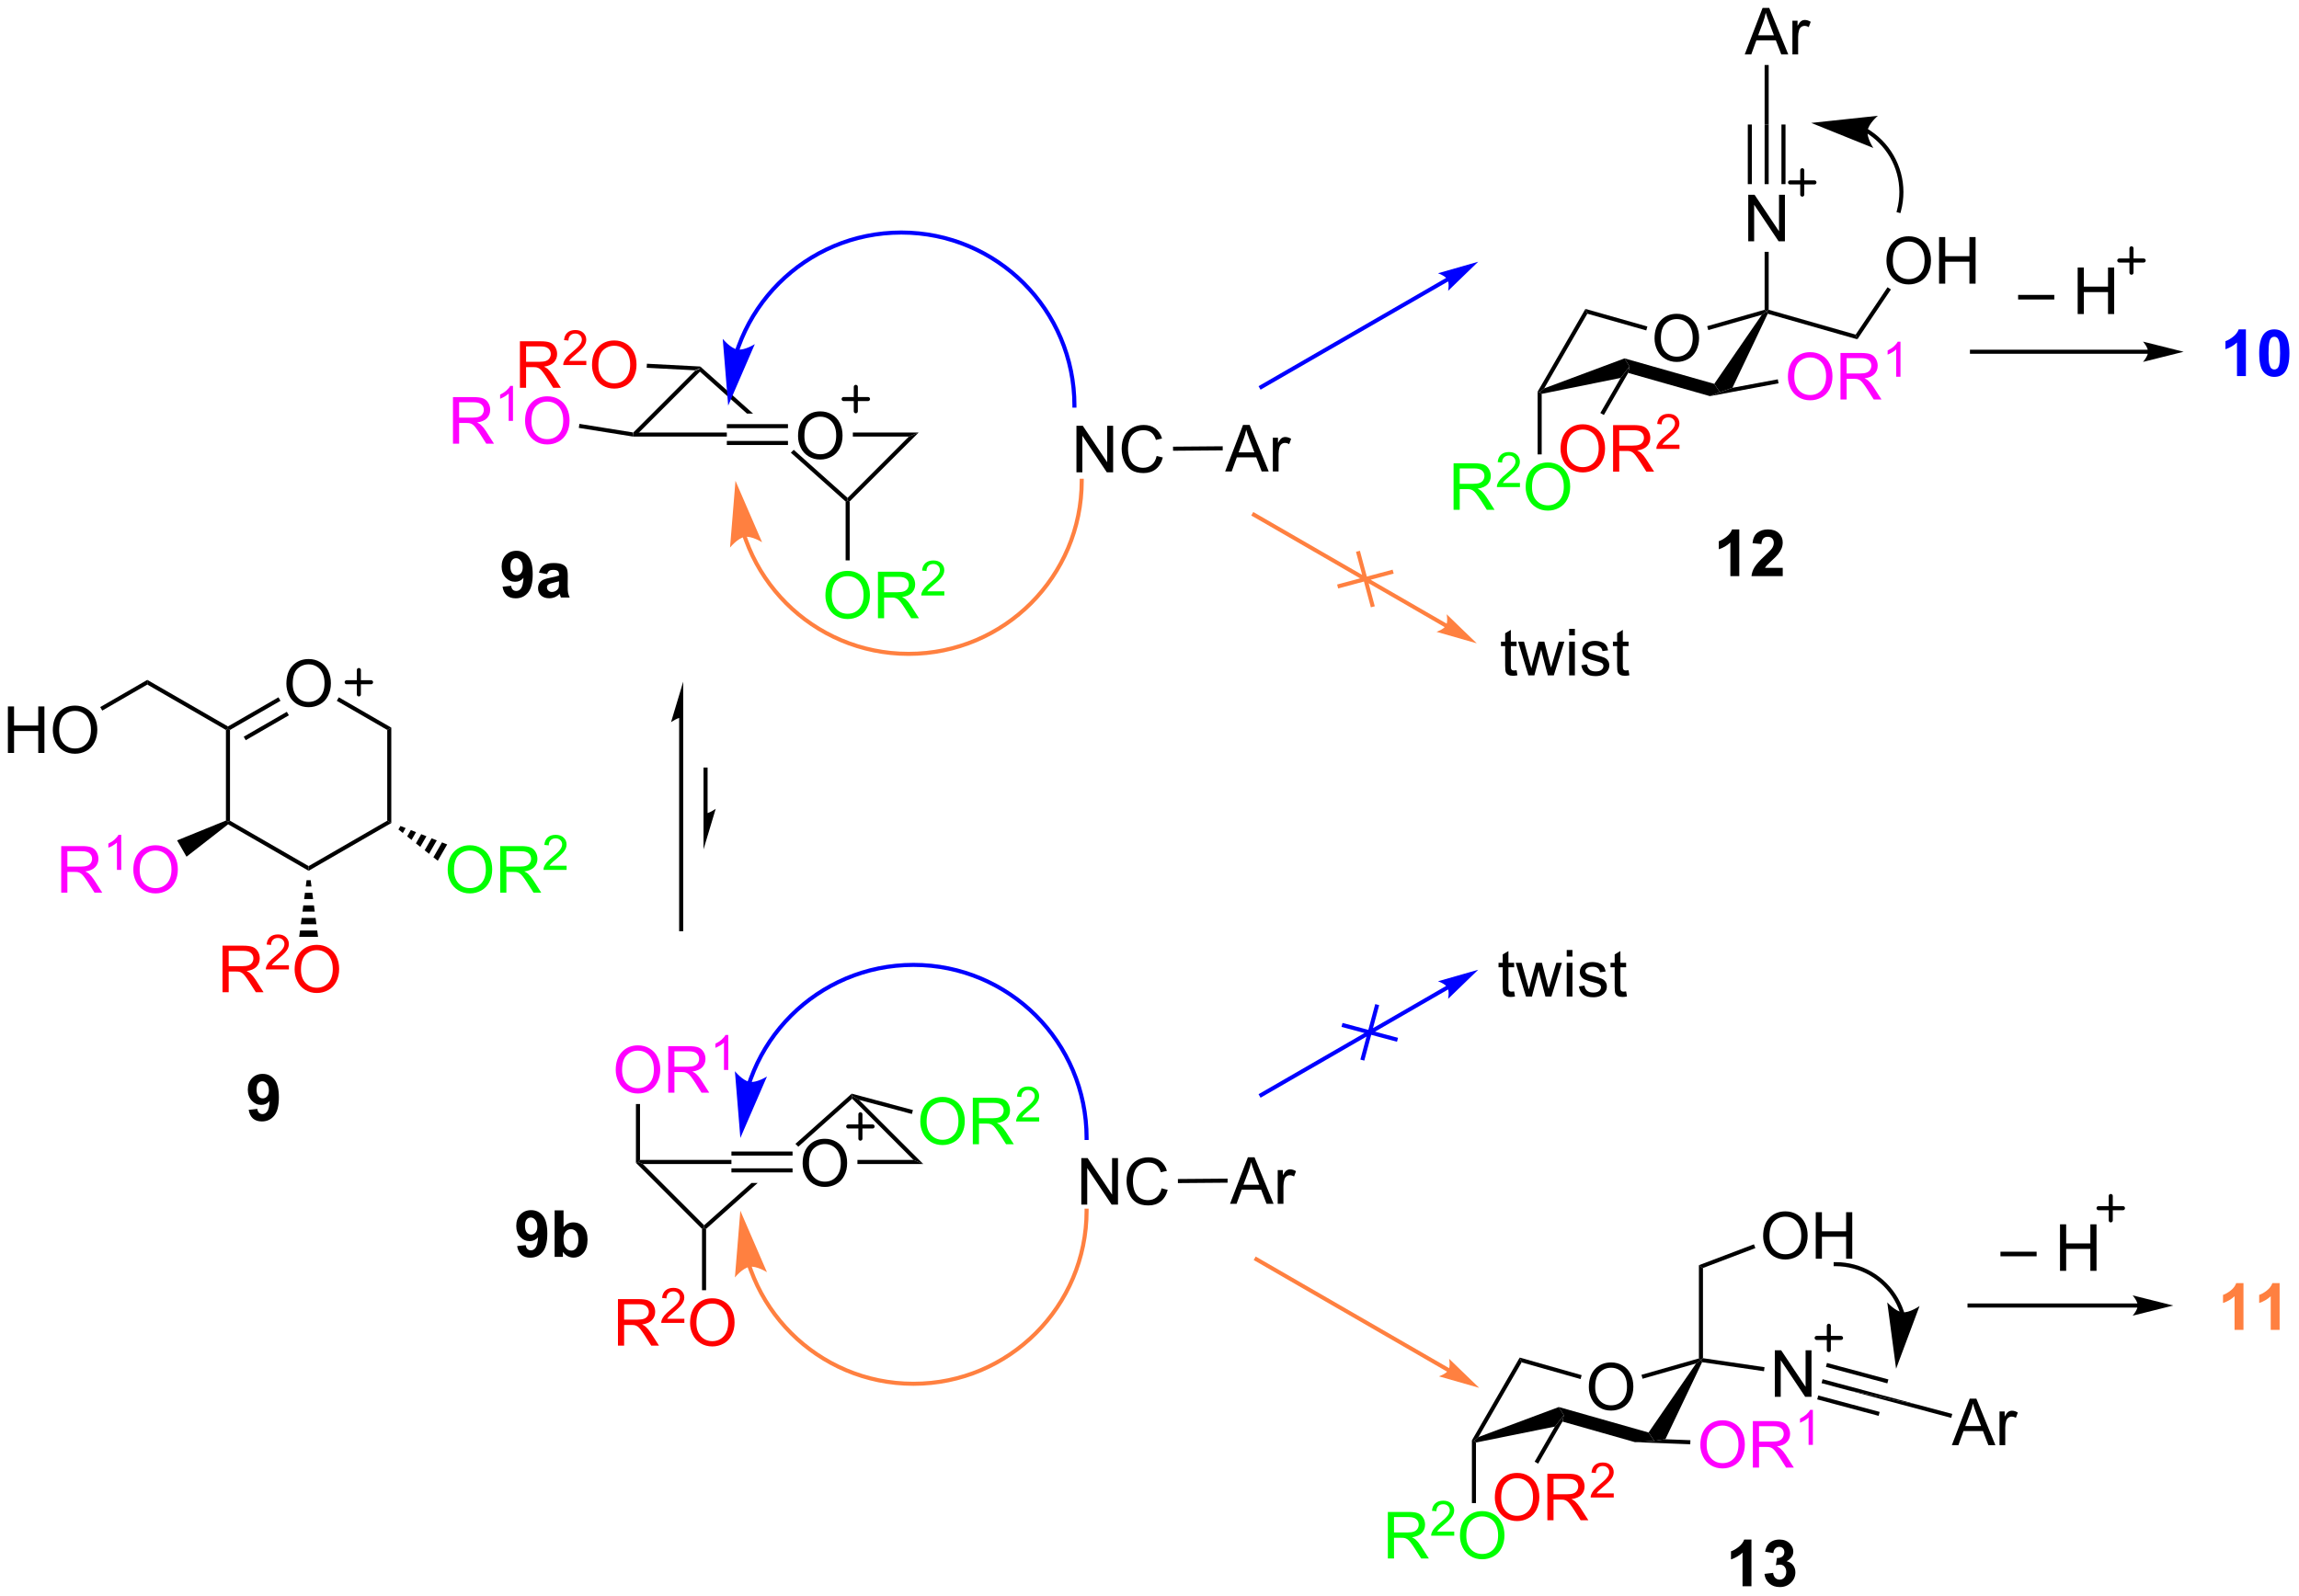 <?xml version="1.0" encoding="UTF-8"?>
<!DOCTYPE svg PUBLIC '-//W3C//DTD SVG 1.0//EN'
          'http://www.w3.org/TR/2001/REC-SVG-20010904/DTD/svg10.dtd'>
<svg stroke-dasharray="none" shape-rendering="auto" xmlns="http://www.w3.org/2000/svg" font-family="'Dialog'" text-rendering="auto" width="776" fill-opacity="1" color-interpolation="auto" color-rendering="auto" preserveAspectRatio="xMidYMid meet" font-size="12px" viewBox="0 0 776 539" fill="black" xmlns:xlink="http://www.w3.org/1999/xlink" stroke="black" image-rendering="auto" stroke-miterlimit="10" stroke-linecap="square" stroke-linejoin="miter" font-style="normal" stroke-width="1" height="539" stroke-dashoffset="0" font-weight="normal" stroke-opacity="1"
><!--Generated by the Batik Graphics2D SVG Generator--><defs id="genericDefs"
  /><g
  ><defs id="defs1"
    ><clipPath clipPathUnits="userSpaceOnUse" id="clipPath1"
      ><path d="M2.286 1.596 L293.066 1.596 L293.066 203.528 L2.286 203.528 L2.286 1.596 Z"
      /></clipPath
      ><clipPath clipPathUnits="userSpaceOnUse" id="clipPath2"
      ><path d="M16.113 48.389 L16.113 244.707 L298.808 244.707 L298.808 48.389 Z"
      /></clipPath
    ></defs
    ><g transform="scale(2.667,2.667) translate(-2.286,-1.596) matrix(1.029,0,0,1.029,-14.288,-48.177)"
    ><path d="M101.61 93.966 L102.184 93.746 L102.194 94.09 L94.656 101.627 L94.053 101.877 L93.966 101.61 Z" stroke="none" clip-path="url(#clipPath2)"
    /></g
    ><g transform="matrix(2.743,0,0,2.743,-44.197,-132.728)"
    ><path d="M94.033 102.127 L94.053 101.877 L94.656 101.627 L105.553 101.627 L105.553 102.127 Z" stroke="none" clip-path="url(#clipPath2)"
    /></g
    ><g transform="matrix(2.743,0,0,2.743,-44.197,-132.728)"
    ><path d="M114.316 102.063 Q114.316 100.636 115.081 99.832 Q115.847 99.024 117.058 99.024 Q117.85 99.024 118.485 99.404 Q119.123 99.782 119.456 100.459 Q119.792 101.136 119.792 101.996 Q119.792 102.868 119.441 103.555 Q119.089 104.243 118.443 104.597 Q117.8 104.951 117.053 104.951 Q116.245 104.951 115.607 104.561 Q114.972 104.168 114.644 103.493 Q114.316 102.816 114.316 102.063 ZM115.097 102.074 Q115.097 103.11 115.652 103.707 Q116.209 104.3 117.05 104.3 Q117.904 104.3 118.456 103.699 Q119.011 103.097 119.011 101.993 Q119.011 101.293 118.774 100.772 Q118.537 100.251 118.081 99.964 Q117.628 99.675 117.061 99.675 Q116.256 99.675 115.675 100.23 Q115.097 100.782 115.097 102.074 Z" stroke="none" clip-path="url(#clipPath2)"
    /></g
    ><g transform="matrix(2.743,0,0,2.743,-44.197,-132.728)"
    ><path d="M121.058 102.127 L121.058 101.627 L129.156 101.627 L127.949 102.127 Z" stroke="none" clip-path="url(#clipPath2)"
    /></g
    ><g transform="matrix(2.743,0,0,2.743,-44.197,-132.728)"
    ><path d="M127.949 102.127 L129.156 101.627 L120.671 110.113 L120.421 110.009 L120.411 109.665 Z" stroke="none" clip-path="url(#clipPath2)"
    /></g
    ><g transform="matrix(2.743,0,0,2.743,-44.197,-132.728)"
    ><path d="M102.285 93.501 L102.184 93.746 L102.194 94.09 L108.028 99.293 L108.78 99.293 L102.285 93.501 ZM113.784 103.755 L113.429 104.109 L113.429 104.109 L120.171 110.121 L120.421 110.009 L120.411 109.665 L113.784 103.755 Z" stroke="none" clip-path="url(#clipPath2)"
    /></g
    ><g transform="matrix(2.743,0,0,2.743,-44.197,-132.728)"
    ><path d="M113.076 100.593 L105.553 100.593 L105.553 101.093 L113.076 101.093 ZM113.076 102.662 L105.553 102.662 L105.553 103.162 L113.076 103.162 Z" stroke="none" clip-path="url(#clipPath2)"
    /></g
    ><g stroke-width="0.5" transform="matrix(2.743,0,0,2.743,-44.197,-132.728)" stroke-linejoin="round" stroke-linecap="round"
    ><path fill="none" d="M119.924 97.506 L122.924 97.506 M121.424 96.006 L121.424 99.006" clip-path="url(#clipPath2)"
    /></g
    ><g fill="fuchsia" transform="matrix(2.743,0,0,2.743,-44.197,-132.728)" stroke="fuchsia"
    ><path d="M71.853 102.996 L71.853 97.269 L74.392 97.269 Q75.157 97.269 75.556 97.423 Q75.954 97.576 76.191 97.967 Q76.431 98.358 76.431 98.832 Q76.431 99.441 76.035 99.86 Q75.642 100.277 74.816 100.389 Q75.118 100.535 75.275 100.675 Q75.605 100.98 75.902 101.436 L76.9 102.996 L75.947 102.996 L75.189 101.803 Q74.855 101.287 74.639 101.014 Q74.426 100.74 74.257 100.631 Q74.087 100.522 73.91 100.48 Q73.782 100.451 73.488 100.451 L72.611 100.451 L72.611 102.996 L71.853 102.996 ZM72.611 99.795 L74.238 99.795 Q74.759 99.795 75.051 99.688 Q75.345 99.582 75.496 99.345 Q75.65 99.108 75.65 98.832 Q75.65 98.425 75.353 98.165 Q75.058 97.902 74.423 97.902 L72.611 97.902 L72.611 99.795 Z" stroke="none" clip-path="url(#clipPath2)"
    /></g
    ><g fill="fuchsia" transform="matrix(2.743,0,0,2.743,-44.197,-132.728)" stroke="fuchsia"
    ><path d="M79.236 100.196 L78.709 100.196 L78.709 96.834 Q78.518 97.016 78.209 97.198 Q77.9 97.379 77.654 97.471 L77.654 96.961 Q78.096 96.752 78.426 96.457 Q78.758 96.16 78.897 95.883 L79.236 95.883 L79.236 100.196 Z" stroke="none" clip-path="url(#clipPath2)"
    /></g
    ><g fill="fuchsia" transform="matrix(2.743,0,0,2.743,-44.197,-132.728)" stroke="fuchsia"
    ><path d="M80.725 100.207 Q80.725 98.779 81.49 97.975 Q82.256 97.168 83.467 97.168 Q84.259 97.168 84.894 97.548 Q85.532 97.925 85.865 98.603 Q86.201 99.279 86.201 100.139 Q86.201 101.011 85.85 101.699 Q85.498 102.386 84.853 102.74 Q84.209 103.095 83.462 103.095 Q82.655 103.095 82.017 102.704 Q81.381 102.311 81.053 101.636 Q80.725 100.959 80.725 100.207 ZM81.506 100.217 Q81.506 101.254 82.061 101.85 Q82.618 102.444 83.459 102.444 Q84.314 102.444 84.865 101.842 Q85.42 101.24 85.42 100.136 Q85.42 99.436 85.183 98.915 Q84.946 98.394 84.49 98.108 Q84.037 97.819 83.47 97.819 Q82.665 97.819 82.084 98.373 Q81.506 98.925 81.506 100.217 Z" stroke="none" clip-path="url(#clipPath2)"
    /></g
    ><g transform="matrix(2.743,0,0,2.743,-44.197,-132.728)"
    ><path d="M93.966 101.61 L94.053 101.877 L94.033 102.127 L87.338 101.056 L87.417 100.563 Z" stroke="none" clip-path="url(#clipPath2)"
    /></g
    ><g fill="red" transform="matrix(2.743,0,0,2.743,-44.197,-132.728)" stroke="red"
    ><path d="M80.091 96.122 L80.091 90.395 L82.63 90.395 Q83.396 90.395 83.794 90.549 Q84.193 90.702 84.43 91.093 Q84.669 91.484 84.669 91.958 Q84.669 92.567 84.273 92.986 Q83.88 93.403 83.055 93.515 Q83.357 93.661 83.513 93.801 Q83.844 94.106 84.141 94.562 L85.138 96.122 L84.185 96.122 L83.427 94.929 Q83.094 94.413 82.877 94.14 Q82.664 93.867 82.495 93.757 Q82.325 93.648 82.148 93.606 Q82.021 93.577 81.726 93.577 L80.849 93.577 L80.849 96.122 L80.091 96.122 ZM80.849 92.921 L82.476 92.921 Q82.997 92.921 83.289 92.814 Q83.583 92.708 83.734 92.471 Q83.888 92.234 83.888 91.958 Q83.888 91.551 83.591 91.291 Q83.297 91.028 82.661 91.028 L80.849 91.028 L80.849 92.921 Z" stroke="none" clip-path="url(#clipPath2)"
    /></g
    ><g fill="red" transform="matrix(2.743,0,0,2.743,-44.197,-132.728)" stroke="red"
    ><path d="M88.26 92.814 L88.26 93.322 L85.42 93.322 Q85.414 93.13 85.482 92.954 Q85.59 92.665 85.828 92.384 Q86.068 92.103 86.519 91.734 Q87.219 91.16 87.465 90.824 Q87.711 90.488 87.711 90.189 Q87.711 89.876 87.486 89.662 Q87.263 89.445 86.902 89.445 Q86.521 89.445 86.293 89.673 Q86.064 89.902 86.062 90.306 L85.519 90.251 Q85.576 89.644 85.939 89.328 Q86.303 89.009 86.914 89.009 Q87.533 89.009 87.892 89.353 Q88.254 89.695 88.254 90.201 Q88.254 90.458 88.148 90.708 Q88.043 90.957 87.797 91.232 Q87.553 91.507 86.984 91.988 Q86.51 92.386 86.375 92.529 Q86.24 92.671 86.152 92.814 L88.26 92.814 Z" stroke="none" clip-path="url(#clipPath2)"
    /></g
    ><g fill="red" transform="matrix(2.743,0,0,2.743,-44.197,-132.728)" stroke="red"
    ><path d="M88.963 93.333 Q88.963 91.906 89.729 91.101 Q90.494 90.294 91.705 90.294 Q92.497 90.294 93.132 90.674 Q93.77 91.051 94.104 91.728 Q94.44 92.406 94.44 93.265 Q94.44 94.137 94.088 94.825 Q93.737 95.512 93.091 95.867 Q92.448 96.221 91.7 96.221 Q90.893 96.221 90.255 95.83 Q89.619 95.437 89.291 94.762 Q88.963 94.085 88.963 93.333 ZM89.744 93.343 Q89.744 94.379 90.299 94.976 Q90.856 95.57 91.698 95.57 Q92.552 95.57 93.104 94.968 Q93.658 94.367 93.658 93.262 Q93.658 92.562 93.421 92.041 Q93.184 91.52 92.729 91.234 Q92.276 90.945 91.708 90.945 Q90.903 90.945 90.323 91.499 Q89.744 92.051 89.744 93.343 Z" stroke="none" clip-path="url(#clipPath2)"
    /></g
    ><g transform="matrix(2.743,0,0,2.743,-44.197,-132.728)"
    ><path d="M102.285 93.501 L102.184 93.746 L101.61 93.966 L95.691 93.658 L95.717 93.159 Z" stroke="none" clip-path="url(#clipPath2)"
    /></g
    ><g fill="lime" transform="matrix(2.743,0,0,2.743,-44.197,-132.728)" stroke="lime"
    ><path d="M117.684 121.695 Q117.684 120.268 118.45 119.463 Q119.215 118.656 120.426 118.656 Q121.218 118.656 121.853 119.036 Q122.491 119.414 122.825 120.091 Q123.161 120.768 123.161 121.627 Q123.161 122.5 122.809 123.187 Q122.457 123.875 121.812 124.229 Q121.168 124.583 120.421 124.583 Q119.614 124.583 118.976 124.192 Q118.34 123.799 118.012 123.125 Q117.684 122.448 117.684 121.695 ZM118.465 121.706 Q118.465 122.742 119.02 123.338 Q119.577 123.932 120.418 123.932 Q121.273 123.932 121.825 123.331 Q122.379 122.729 122.379 121.625 Q122.379 120.924 122.142 120.403 Q121.905 119.883 121.45 119.596 Q120.996 119.307 120.429 119.307 Q119.624 119.307 119.043 119.862 Q118.465 120.414 118.465 121.706 ZM124.149 124.484 L124.149 118.758 L126.688 118.758 Q127.454 118.758 127.852 118.911 Q128.25 119.065 128.487 119.456 Q128.727 119.846 128.727 120.32 Q128.727 120.93 128.331 121.349 Q127.938 121.765 127.112 121.877 Q127.415 122.023 127.571 122.164 Q127.901 122.469 128.198 122.924 L129.196 124.484 L128.243 124.484 L127.485 123.291 Q127.151 122.776 126.935 122.502 Q126.722 122.229 126.552 122.12 Q126.383 122.01 126.206 121.969 Q126.079 121.94 125.784 121.94 L124.907 121.94 L124.907 124.484 L124.149 124.484 ZM124.907 121.284 L126.534 121.284 Q127.055 121.284 127.347 121.177 Q127.641 121.07 127.792 120.833 Q127.946 120.596 127.946 120.32 Q127.946 119.914 127.649 119.653 Q127.355 119.39 126.719 119.39 L124.907 119.39 L124.907 121.284 Z" stroke="none" clip-path="url(#clipPath2)"
    /></g
    ><g fill="lime" transform="matrix(2.743,0,0,2.743,-44.197,-132.728)" stroke="lime"
    ><path d="M132.317 121.176 L132.317 121.684 L129.478 121.684 Q129.472 121.493 129.54 121.317 Q129.648 121.028 129.886 120.747 Q130.126 120.465 130.577 120.096 Q131.276 119.522 131.523 119.186 Q131.769 118.85 131.769 118.551 Q131.769 118.239 131.544 118.024 Q131.321 117.807 130.96 117.807 Q130.579 117.807 130.351 118.036 Q130.122 118.264 130.12 118.669 L129.577 118.614 Q129.634 118.007 129.997 117.69 Q130.361 117.372 130.972 117.372 Q131.591 117.372 131.95 117.715 Q132.312 118.057 132.312 118.563 Q132.312 118.821 132.206 119.071 Q132.101 119.319 131.855 119.594 Q131.611 119.87 131.042 120.35 Q130.567 120.749 130.433 120.891 Q130.298 121.034 130.21 121.176 L132.317 121.176 Z" stroke="none" clip-path="url(#clipPath2)"
    /></g
    ><g transform="matrix(2.743,0,0,2.743,-44.197,-132.728)"
    ><path d="M120.171 110.121 L120.421 110.009 L120.671 110.113 L120.671 117.36 L120.171 117.36 Z" stroke="none" clip-path="url(#clipPath2)"
    /></g
    ><g transform="matrix(2.743,0,0,2.743,-44.197,-132.728)"
    ><path d="M77.952 120.607 L79.014 120.49 Q79.053 120.815 79.217 120.971 Q79.382 121.128 79.65 121.128 Q79.991 121.128 80.228 120.815 Q80.467 120.503 80.532 119.518 Q80.118 119.997 79.499 119.997 Q78.822 119.997 78.332 119.477 Q77.842 118.956 77.842 118.12 Q77.842 117.247 78.358 116.716 Q78.876 116.182 79.678 116.182 Q80.548 116.182 81.105 116.857 Q81.665 117.529 81.665 119.073 Q81.665 120.643 81.082 121.338 Q80.501 122.034 79.569 122.034 Q78.897 122.034 78.483 121.677 Q78.069 121.318 77.952 120.607 ZM80.436 118.208 Q80.436 117.677 80.191 117.385 Q79.947 117.091 79.626 117.091 Q79.322 117.091 79.121 117.333 Q78.921 117.573 78.921 118.12 Q78.921 118.674 79.139 118.935 Q79.358 119.193 79.686 119.193 Q80.001 119.193 80.217 118.943 Q80.436 118.693 80.436 118.208 ZM83.432 119.049 L82.435 118.87 Q82.604 118.268 83.013 117.979 Q83.424 117.69 84.232 117.69 Q84.966 117.69 85.326 117.865 Q85.685 118.037 85.831 118.305 Q85.979 118.573 85.979 119.287 L85.966 120.568 Q85.966 121.115 86.018 121.375 Q86.073 121.635 86.216 121.932 L85.13 121.932 Q85.088 121.823 85.026 121.607 Q84.997 121.51 84.987 121.479 Q84.706 121.753 84.385 121.891 Q84.065 122.026 83.701 122.026 Q83.06 122.026 82.69 121.68 Q82.323 121.331 82.323 120.799 Q82.323 120.448 82.49 120.172 Q82.659 119.896 82.961 119.75 Q83.263 119.604 83.833 119.495 Q84.604 119.349 84.901 119.224 L84.901 119.115 Q84.901 118.799 84.745 118.664 Q84.588 118.529 84.154 118.529 Q83.862 118.529 83.698 118.646 Q83.534 118.76 83.432 119.049 ZM84.901 119.94 Q84.69 120.01 84.232 120.109 Q83.776 120.206 83.635 120.299 Q83.419 120.451 83.419 120.685 Q83.419 120.917 83.591 121.086 Q83.763 121.253 84.029 121.253 Q84.326 121.253 84.596 121.057 Q84.794 120.909 84.857 120.693 Q84.901 120.552 84.901 120.159 L84.901 119.94 Z" stroke="none" clip-path="url(#clipPath2)"
    /></g
    ><g transform="matrix(2.743,0,0,2.743,-44.197,-132.728)"
    ><path d="M99.684 136.661 L99.684 162.764 L99.684 163.014 L100.184 163.014 L100.184 162.764 L100.184 136.661 L100.184 136.411 L99.684 136.411 L99.684 136.661 ZM100.184 132.286 L98.684 137.286 C98.684 137.286 99.527 136.661 100.184 136.661 ZM102.684 143.112 L102.684 148.563 L102.684 148.813 L103.184 148.813 L103.184 148.563 L103.184 143.112 L103.184 142.862 L102.684 142.862 L102.684 143.112 ZM102.684 152.938 L104.184 147.938 C104.184 147.938 103.34 148.563 102.684 148.563 Z" stroke="none" clip-path="url(#clipPath2)"
    /></g
    ><g transform="matrix(2.743,0,0,2.743,-44.197,-132.728)"
    ><path d="M94.368 191.515 L94.618 191.411 L95.221 191.661 L102.759 199.199 L102.749 199.543 L102.499 199.647 Z" stroke="none" clip-path="url(#clipPath2)"
    /></g
    ><g transform="matrix(2.743,0,0,2.743,-44.197,-132.728)"
    ><path d="M129.721 191.661 L128.514 191.161 L120.976 183.623 L120.986 183.28 L121.822 183.763 Z" stroke="none" clip-path="url(#clipPath2)"
    /></g
    ><g transform="matrix(2.743,0,0,2.743,-44.197,-132.728)"
    ><path d="M120.92 183.003 L113.994 189.18 L113.994 189.18 L114.348 189.534 L114.348 189.534 L120.976 183.623 L120.986 183.28 L120.92 183.003 ZM108.593 193.996 L102.759 199.199 L102.749 199.543 L102.999 199.655 L109.345 193.996 Z" stroke="none" clip-path="url(#clipPath2)"
    /></g
    ><g transform="matrix(2.743,0,0,2.743,-44.197,-132.728)"
    ><path d="M95.221 191.661 L94.618 191.411 L94.868 191.161 L106.118 191.161 L106.118 191.661 Z" stroke="none" clip-path="url(#clipPath2)"
    /></g
    ><g transform="matrix(2.743,0,0,2.743,-44.197,-132.728)"
    ><path d="M114.88 191.597 Q114.88 190.17 115.646 189.366 Q116.412 188.558 117.623 188.558 Q118.414 188.558 119.05 188.939 Q119.688 189.316 120.021 189.993 Q120.357 190.67 120.357 191.53 Q120.357 192.402 120.005 193.089 Q119.654 193.777 119.008 194.131 Q118.365 194.485 117.618 194.485 Q116.81 194.485 116.172 194.095 Q115.537 193.702 115.209 193.027 Q114.88 192.35 114.88 191.597 ZM115.662 191.608 Q115.662 192.644 116.216 193.241 Q116.774 193.834 117.615 193.834 Q118.469 193.834 119.021 193.233 Q119.576 192.631 119.576 191.527 Q119.576 190.827 119.339 190.306 Q119.102 189.785 118.646 189.498 Q118.193 189.209 117.625 189.209 Q116.821 189.209 116.24 189.764 Q115.662 190.316 115.662 191.608 Z" stroke="none" clip-path="url(#clipPath2)"
    /></g
    ><g transform="matrix(2.743,0,0,2.743,-44.197,-132.728)"
    ><path d="M128.514 191.161 L129.721 191.661 L121.623 191.661 L121.623 191.161 Z" stroke="none" clip-path="url(#clipPath2)"
    /></g
    ><g transform="matrix(2.743,0,0,2.743,-44.197,-132.728)"
    ><path d="M113.641 190.126 L106.118 190.126 L106.118 190.626 L113.641 190.626 ZM113.641 192.196 L106.118 192.196 L106.118 192.696 L113.641 192.696 Z" stroke="none" clip-path="url(#clipPath2)"
    /></g
    ><g stroke-width="0.5" transform="matrix(2.743,0,0,2.743,-44.197,-132.728)" stroke-linejoin="round" stroke-linecap="round"
    ><path fill="none" d="M120.489 187.04 L123.489 187.04 M121.989 185.54 L121.989 188.54" clip-path="url(#clipPath2)"
    /></g
    ><g fill="red" transform="matrix(2.743,0,0,2.743,-44.197,-132.728)" stroke="red"
    ><path d="M92.156 214.018 L92.156 208.292 L94.695 208.292 Q95.461 208.292 95.859 208.445 Q96.257 208.599 96.495 208.99 Q96.734 209.38 96.734 209.854 Q96.734 210.464 96.338 210.883 Q95.945 211.299 95.12 211.411 Q95.421 211.557 95.578 211.698 Q95.909 212.003 96.205 212.458 L97.203 214.018 L96.25 214.018 L95.492 212.826 Q95.159 212.31 94.942 212.036 Q94.729 211.763 94.56 211.654 Q94.39 211.544 94.213 211.503 Q94.086 211.474 93.791 211.474 L92.914 211.474 L92.914 214.018 L92.156 214.018 ZM92.914 210.818 L94.541 210.818 Q95.062 210.818 95.354 210.711 Q95.648 210.604 95.799 210.367 Q95.953 210.13 95.953 209.854 Q95.953 209.448 95.656 209.188 Q95.362 208.924 94.726 208.924 L92.914 208.924 L92.914 210.818 Z" stroke="none" clip-path="url(#clipPath2)"
    /></g
    ><g fill="red" transform="matrix(2.743,0,0,2.743,-44.197,-132.728)" stroke="red"
    ><path d="M100.325 210.71 L100.325 211.218 L97.485 211.218 Q97.479 211.027 97.547 210.851 Q97.655 210.562 97.893 210.281 Q98.133 210 98.584 209.63 Q99.284 209.056 99.53 208.72 Q99.776 208.384 99.776 208.085 Q99.776 207.773 99.551 207.558 Q99.328 207.341 98.967 207.341 Q98.586 207.341 98.358 207.57 Q98.129 207.798 98.127 208.203 L97.584 208.148 Q97.641 207.541 98.004 207.224 Q98.368 206.906 98.979 206.906 Q99.598 206.906 99.957 207.25 Q100.319 207.591 100.319 208.097 Q100.319 208.355 100.213 208.605 Q100.108 208.853 99.862 209.128 Q99.618 209.404 99.049 209.884 Q98.575 210.283 98.44 210.425 Q98.305 210.568 98.217 210.71 L100.325 210.71 Z" stroke="none" clip-path="url(#clipPath2)"
    /></g
    ><g fill="red" transform="matrix(2.743,0,0,2.743,-44.197,-132.728)" stroke="red"
    ><path d="M101.028 211.229 Q101.028 209.802 101.793 208.997 Q102.559 208.19 103.77 208.19 Q104.562 208.19 105.197 208.57 Q105.835 208.948 106.168 209.625 Q106.504 210.302 106.504 211.161 Q106.504 212.034 106.153 212.721 Q105.801 213.409 105.156 213.763 Q104.512 214.117 103.765 214.117 Q102.958 214.117 102.32 213.726 Q101.684 213.333 101.356 212.659 Q101.028 211.982 101.028 211.229 ZM101.809 211.24 Q101.809 212.276 102.364 212.872 Q102.921 213.466 103.762 213.466 Q104.617 213.466 105.168 212.865 Q105.723 212.263 105.723 211.159 Q105.723 210.458 105.486 209.938 Q105.249 209.417 104.793 209.13 Q104.34 208.841 103.773 208.841 Q102.968 208.841 102.387 209.396 Q101.809 209.948 101.809 211.24 Z" stroke="none" clip-path="url(#clipPath2)"
    /></g
    ><g transform="matrix(2.743,0,0,2.743,-44.197,-132.728)"
    ><path d="M102.499 199.647 L102.749 199.543 L102.999 199.655 L102.999 207.201 L102.499 207.201 Z" stroke="none" clip-path="url(#clipPath2)"
    /></g
    ><g fill="fuchsia" transform="matrix(2.743,0,0,2.743,-44.197,-132.728)" stroke="fuchsia"
    ><path d="M91.88 180.097 Q91.88 178.67 92.646 177.866 Q93.412 177.058 94.623 177.058 Q95.414 177.058 96.05 177.439 Q96.688 177.816 97.021 178.493 Q97.357 179.17 97.357 180.03 Q97.357 180.902 97.005 181.589 Q96.654 182.277 96.008 182.631 Q95.365 182.985 94.618 182.985 Q93.81 182.985 93.172 182.595 Q92.537 182.202 92.209 181.527 Q91.88 180.85 91.88 180.097 ZM92.662 180.108 Q92.662 181.144 93.216 181.741 Q93.774 182.334 94.615 182.334 Q95.469 182.334 96.021 181.733 Q96.576 181.131 96.576 180.027 Q96.576 179.327 96.339 178.806 Q96.102 178.285 95.646 177.998 Q95.193 177.709 94.625 177.709 Q93.821 177.709 93.24 178.264 Q92.662 178.816 92.662 180.108 ZM98.345 182.886 L98.345 177.16 L100.884 177.16 Q101.65 177.16 102.049 177.314 Q102.447 177.467 102.684 177.858 Q102.924 178.248 102.924 178.722 Q102.924 179.332 102.528 179.751 Q102.134 180.168 101.309 180.28 Q101.611 180.425 101.767 180.566 Q102.098 180.871 102.395 181.327 L103.392 182.886 L102.439 182.886 L101.681 181.694 Q101.348 181.178 101.132 180.905 Q100.918 180.631 100.749 180.522 Q100.58 180.412 100.403 180.371 Q100.275 180.342 99.981 180.342 L99.103 180.342 L99.103 182.886 L98.345 182.886 ZM99.103 179.686 L100.731 179.686 Q101.252 179.686 101.543 179.579 Q101.838 179.472 101.989 179.235 Q102.142 178.998 102.142 178.722 Q102.142 178.316 101.845 178.056 Q101.551 177.793 100.916 177.793 L99.103 177.793 L99.103 179.686 Z" stroke="none" clip-path="url(#clipPath2)"
    /></g
    ><g fill="fuchsia" transform="matrix(2.743,0,0,2.743,-44.197,-132.728)" stroke="fuchsia"
    ><path d="M105.729 180.086 L105.201 180.086 L105.201 176.725 Q105.01 176.907 104.701 177.088 Q104.393 177.27 104.147 177.362 L104.147 176.852 Q104.588 176.643 104.918 176.348 Q105.25 176.051 105.389 175.774 L105.729 175.774 L105.729 180.086 Z" stroke="none" clip-path="url(#clipPath2)"
    /></g
    ><g transform="matrix(2.743,0,0,2.743,-44.197,-132.728)"
    ><path d="M94.868 191.161 L94.618 191.411 L94.368 191.515 L94.368 184.278 L94.868 184.278 Z" stroke="none" clip-path="url(#clipPath2)"
    /></g
    ><g fill="lime" transform="matrix(2.743,0,0,2.743,-44.197,-132.728)" stroke="lime"
    ><path d="M129.357 186.442 Q129.357 185.015 130.123 184.21 Q130.888 183.403 132.099 183.403 Q132.891 183.403 133.526 183.783 Q134.164 184.161 134.498 184.838 Q134.834 185.515 134.834 186.374 Q134.834 187.247 134.482 187.934 Q134.13 188.622 133.485 188.976 Q132.841 189.33 132.094 189.33 Q131.287 189.33 130.649 188.939 Q130.013 188.546 129.685 187.872 Q129.357 187.195 129.357 186.442 ZM130.138 186.452 Q130.138 187.489 130.693 188.085 Q131.25 188.679 132.091 188.679 Q132.946 188.679 133.498 188.077 Q134.052 187.476 134.052 186.372 Q134.052 185.671 133.815 185.15 Q133.578 184.63 133.123 184.343 Q132.669 184.054 132.102 184.054 Q131.297 184.054 130.716 184.609 Q130.138 185.161 130.138 186.452 ZM135.822 189.231 L135.822 183.505 L138.361 183.505 Q139.126 183.505 139.525 183.658 Q139.923 183.812 140.16 184.202 Q140.4 184.593 140.4 185.067 Q140.4 185.676 140.004 186.096 Q139.611 186.512 138.785 186.624 Q139.088 186.77 139.244 186.911 Q139.575 187.215 139.871 187.671 L140.869 189.231 L139.916 189.231 L139.158 188.038 Q138.825 187.523 138.608 187.249 Q138.395 186.976 138.226 186.867 Q138.056 186.757 137.879 186.715 Q137.751 186.687 137.457 186.687 L136.58 186.687 L136.58 189.231 L135.822 189.231 ZM136.58 186.031 L138.207 186.031 Q138.728 186.031 139.02 185.924 Q139.314 185.817 139.465 185.58 Q139.619 185.343 139.619 185.067 Q139.619 184.661 139.322 184.4 Q139.028 184.137 138.392 184.137 L136.58 184.137 L136.58 186.031 Z" stroke="none" clip-path="url(#clipPath2)"
    /></g
    ><g fill="lime" transform="matrix(2.743,0,0,2.743,-44.197,-132.728)" stroke="lime"
    ><path d="M143.99 185.923 L143.99 186.431 L141.151 186.431 Q141.145 186.24 141.213 186.064 Q141.321 185.775 141.559 185.494 Q141.799 185.212 142.25 184.843 Q142.95 184.269 143.196 183.933 Q143.442 183.597 143.442 183.298 Q143.442 182.986 143.217 182.771 Q142.994 182.554 142.633 182.554 Q142.252 182.554 142.024 182.783 Q141.795 183.011 141.793 183.416 L141.25 183.361 Q141.307 182.753 141.67 182.437 Q142.033 182.119 142.645 182.119 Q143.264 182.119 143.623 182.462 Q143.985 182.804 143.985 183.31 Q143.985 183.568 143.879 183.818 Q143.774 184.066 143.528 184.341 Q143.283 184.617 142.715 185.097 Q142.24 185.496 142.106 185.638 Q141.971 185.781 141.883 185.923 L143.99 185.923 Z" stroke="none" clip-path="url(#clipPath2)"
    /></g
    ><g transform="matrix(2.743,0,0,2.743,-44.197,-132.728)"
    ><path d="M121.822 183.763 L120.986 183.28 L120.92 183.003 L128.452 185.022 L128.323 185.505 Z" stroke="none" clip-path="url(#clipPath2)"
    /></g
    ><g transform="matrix(2.743,0,0,2.743,-44.197,-132.728)"
    ><path d="M79.749 201.766 L80.811 201.648 Q80.85 201.974 81.014 202.13 Q81.178 202.286 81.447 202.286 Q81.788 202.286 82.025 201.974 Q82.264 201.661 82.329 200.677 Q81.915 201.156 81.296 201.156 Q80.618 201.156 80.129 200.635 Q79.639 200.114 79.639 199.279 Q79.639 198.406 80.155 197.875 Q80.673 197.341 81.475 197.341 Q82.345 197.341 82.902 198.016 Q83.462 198.688 83.462 200.232 Q83.462 201.802 82.879 202.497 Q82.298 203.193 81.366 203.193 Q80.694 203.193 80.28 202.836 Q79.866 202.476 79.749 201.766 ZM82.233 199.367 Q82.233 198.836 81.988 198.544 Q81.743 198.25 81.423 198.25 Q81.118 198.25 80.918 198.492 Q80.717 198.732 80.717 199.279 Q80.717 199.833 80.936 200.094 Q81.155 200.351 81.483 200.351 Q81.798 200.351 82.014 200.101 Q82.233 199.851 82.233 199.367 ZM84.362 203.091 L84.362 197.364 L85.458 197.364 L85.458 199.427 Q85.966 198.849 86.661 198.849 Q87.419 198.849 87.914 199.398 Q88.411 199.945 88.411 200.974 Q88.411 202.036 87.906 202.612 Q87.401 203.185 86.677 203.185 Q86.323 203.185 85.977 203.008 Q85.63 202.828 85.38 202.482 L85.38 203.091 L84.362 203.091 ZM85.451 200.927 Q85.451 201.57 85.654 201.88 Q85.94 202.318 86.411 202.318 Q86.776 202.318 87.031 202.008 Q87.286 201.695 87.286 201.029 Q87.286 200.318 87.029 200.002 Q86.771 199.688 86.37 199.688 Q85.974 199.688 85.711 199.995 Q85.451 200.302 85.451 200.927 Z" stroke="none" clip-path="url(#clipPath2)"
    /></g
    ><g transform="matrix(2.743,0,0,2.743,-44.197,-132.728)"
    ><path d="M54.09 154.993 L54.09 155.57 L44.184 149.851 L44.165 149.551 L44.415 149.407 Z" stroke="none" clip-path="url(#clipPath2)"
    /></g
    ><g transform="matrix(2.743,0,0,2.743,-44.197,-132.728)"
    ><path d="M44.415 149.407 L44.165 149.551 L43.915 149.386 L43.915 138.236 L44.165 138.091 L44.415 138.236 Z" stroke="none" clip-path="url(#clipPath2)"
    /></g
    ><g transform="matrix(2.743,0,0,2.743,-44.197,-132.728)"
    ><path d="M51.353 132.547 Q51.353 131.12 52.118 130.315 Q52.884 129.508 54.095 129.508 Q54.887 129.508 55.522 129.888 Q56.16 130.266 56.493 130.943 Q56.829 131.62 56.829 132.48 Q56.829 133.352 56.478 134.039 Q56.126 134.727 55.48 135.081 Q54.837 135.435 54.09 135.435 Q53.282 135.435 52.645 135.045 Q52.009 134.651 51.681 133.977 Q51.353 133.3 51.353 132.547 ZM52.134 132.558 Q52.134 133.594 52.689 134.19 Q53.246 134.784 54.087 134.784 Q54.941 134.784 55.493 134.183 Q56.048 133.581 56.048 132.477 Q56.048 131.776 55.811 131.256 Q55.574 130.735 55.118 130.448 Q54.665 130.159 54.098 130.159 Q53.293 130.159 52.712 130.714 Q52.134 131.266 52.134 132.558 Z" stroke="none" clip-path="url(#clipPath2)"
    /></g
    ><g transform="matrix(2.743,0,0,2.743,-44.197,-132.728)"
    ><path d="M57.557 134.652 L57.807 134.219 L64.264 137.947 L63.764 138.236 Z" stroke="none" clip-path="url(#clipPath2)"
    /></g
    ><g transform="matrix(2.743,0,0,2.743,-44.197,-132.728)"
    ><path d="M63.764 138.236 L64.264 137.947 L64.264 149.696 L63.764 149.407 Z" stroke="none" clip-path="url(#clipPath2)"
    /></g
    ><g transform="matrix(2.743,0,0,2.743,-44.197,-132.728)"
    ><path d="M54.09 155.57 L54.09 154.993 L63.764 149.407 L64.264 149.696 Z" stroke="none" clip-path="url(#clipPath2)"
    /></g
    ><g transform="matrix(2.743,0,0,2.743,-44.197,-132.728)"
    ><path d="M50.378 134.216 L50.628 134.649 L44.415 138.236 L44.165 138.091 L44.165 137.803 ZM51.409 136.002 L46.103 139.066 L46.353 139.499 L51.659 136.435 Z" stroke="none" clip-path="url(#clipPath2)"
    /></g
    ><g stroke-width="0.5" transform="matrix(2.743,0,0,2.743,-44.197,-132.728)" stroke-linejoin="round" stroke-linecap="round"
    ><path fill="none" d="M58.772 132.361 L61.772 132.361 M60.272 130.861 L60.272 133.861" clip-path="url(#clipPath2)"
    /></g
    ><g transform="matrix(2.743,0,0,2.743,-44.197,-132.728)"
    ><path d="M44.165 137.803 L44.165 138.091 L43.915 138.236 L34.24 132.65 L34.24 132.073 Z" stroke="none" clip-path="url(#clipPath2)"
    /></g
    ><g fill="fuchsia" transform="matrix(2.743,0,0,2.743,-44.197,-132.728)" stroke="fuchsia"
    ><path d="M23.647 158.256 L23.647 152.53 L26.186 152.53 Q26.952 152.53 27.35 152.684 Q27.748 152.837 27.985 153.228 Q28.225 153.619 28.225 154.092 Q28.225 154.702 27.829 155.121 Q27.436 155.538 26.61 155.65 Q26.913 155.796 27.069 155.936 Q27.399 156.241 27.696 156.697 L28.694 158.256 L27.741 158.256 L26.983 157.064 Q26.649 156.548 26.433 156.275 Q26.22 156.001 26.051 155.892 Q25.881 155.782 25.704 155.741 Q25.577 155.712 25.282 155.712 L24.405 155.712 L24.405 158.256 L23.647 158.256 ZM24.405 155.056 L26.032 155.056 Q26.553 155.056 26.845 154.949 Q27.139 154.842 27.29 154.606 Q27.444 154.369 27.444 154.092 Q27.444 153.686 27.147 153.426 Q26.853 153.163 26.217 153.163 L24.405 153.163 L24.405 155.056 Z" stroke="none" clip-path="url(#clipPath2)"
    /></g
    ><g fill="fuchsia" transform="matrix(2.743,0,0,2.743,-44.197,-132.728)" stroke="fuchsia"
    ><path d="M31.03 155.457 L30.503 155.457 L30.503 152.095 Q30.312 152.277 30.003 152.458 Q29.695 152.64 29.448 152.732 L29.448 152.222 Q29.89 152.013 30.22 151.718 Q30.552 151.421 30.691 151.144 L31.03 151.144 L31.03 155.457 Z" stroke="none" clip-path="url(#clipPath2)"
    /></g
    ><g fill="fuchsia" transform="matrix(2.743,0,0,2.743,-44.197,-132.728)" stroke="fuchsia"
    ><path d="M32.519 155.467 Q32.519 154.04 33.285 153.236 Q34.05 152.428 35.261 152.428 Q36.053 152.428 36.688 152.809 Q37.326 153.186 37.66 153.863 Q37.996 154.54 37.996 155.4 Q37.996 156.272 37.644 156.96 Q37.292 157.647 36.647 158.001 Q36.003 158.356 35.256 158.356 Q34.449 158.356 33.811 157.965 Q33.175 157.572 32.847 156.897 Q32.519 156.22 32.519 155.467 ZM33.3 155.478 Q33.3 156.514 33.855 157.111 Q34.412 157.704 35.253 157.704 Q36.108 157.704 36.66 157.103 Q37.214 156.501 37.214 155.397 Q37.214 154.697 36.977 154.176 Q36.74 153.655 36.285 153.369 Q35.831 153.079 35.264 153.079 Q34.459 153.079 33.878 153.634 Q33.3 154.186 33.3 155.478 Z" stroke="none" clip-path="url(#clipPath2)"
    /></g
    ><g transform="matrix(2.743,0,0,2.743,-44.197,-132.728)"
    ><path d="M43.915 149.386 L44.165 149.551 L44.184 149.851 L39.064 153.836 L37.904 151.827 Z" stroke="none" clip-path="url(#clipPath2)"
    /></g
    ><g fill="red" transform="matrix(2.743,0,0,2.743,-44.197,-132.728)" stroke="red"
    ><path d="M43.496 170.515 L43.496 164.788 L46.035 164.788 Q46.801 164.788 47.2 164.942 Q47.598 165.096 47.835 165.487 Q48.075 165.877 48.075 166.351 Q48.075 166.96 47.679 167.38 Q47.285 167.796 46.46 167.908 Q46.762 168.054 46.918 168.195 Q47.249 168.5 47.546 168.955 L48.543 170.515 L47.59 170.515 L46.832 169.322 Q46.499 168.807 46.283 168.533 Q46.069 168.26 45.9 168.15 Q45.731 168.041 45.554 168 Q45.426 167.971 45.132 167.971 L44.254 167.971 L44.254 170.515 L43.496 170.515 ZM44.254 167.315 L45.882 167.315 Q46.403 167.315 46.694 167.208 Q46.989 167.101 47.14 166.864 Q47.293 166.627 47.293 166.351 Q47.293 165.945 46.996 165.684 Q46.702 165.421 46.067 165.421 L44.254 165.421 L44.254 167.315 Z" stroke="none" clip-path="url(#clipPath2)"
    /></g
    ><g fill="red" transform="matrix(2.743,0,0,2.743,-44.197,-132.728)" stroke="red"
    ><path d="M51.665 167.207 L51.665 167.715 L48.825 167.715 Q48.819 167.524 48.888 167.348 Q48.995 167.059 49.233 166.778 Q49.474 166.496 49.925 166.127 Q50.624 165.553 50.87 165.217 Q51.116 164.881 51.116 164.582 Q51.116 164.27 50.892 164.055 Q50.669 163.838 50.308 163.838 Q49.927 163.838 49.698 164.067 Q49.47 164.295 49.468 164.7 L48.925 164.645 Q48.981 164.037 49.345 163.721 Q49.708 163.403 50.319 163.403 Q50.938 163.403 51.298 163.746 Q51.659 164.088 51.659 164.594 Q51.659 164.852 51.554 165.102 Q51.448 165.35 51.202 165.625 Q50.958 165.901 50.39 166.381 Q49.915 166.78 49.78 166.922 Q49.645 167.065 49.558 167.207 L51.665 167.207 Z" stroke="none" clip-path="url(#clipPath2)"
    /></g
    ><g fill="red" transform="matrix(2.743,0,0,2.743,-44.197,-132.728)" stroke="red"
    ><path d="M52.368 167.726 Q52.368 166.299 53.134 165.494 Q53.9 164.687 55.111 164.687 Q55.902 164.687 56.538 165.067 Q57.176 165.445 57.509 166.122 Q57.845 166.799 57.845 167.658 Q57.845 168.531 57.493 169.218 Q57.142 169.906 56.496 170.26 Q55.853 170.614 55.105 170.614 Q54.298 170.614 53.66 170.223 Q53.025 169.83 52.697 169.156 Q52.368 168.479 52.368 167.726 ZM53.15 167.737 Q53.15 168.773 53.704 169.369 Q54.262 169.963 55.103 169.963 Q55.957 169.963 56.509 169.362 Q57.064 168.76 57.064 167.656 Q57.064 166.955 56.827 166.434 Q56.59 165.913 56.134 165.627 Q55.681 165.338 55.113 165.338 Q54.309 165.338 53.728 165.893 Q53.15 166.445 53.15 167.737 Z" stroke="none" clip-path="url(#clipPath2)"
    /></g
    ><g transform="matrix(2.743,0,0,2.743,-44.197,-132.728)"
    ><path d="M54.34 156.727 L54.441 157.502 L53.739 157.502 L53.84 156.727 ZM54.542 158.276 L54.643 159.051 L53.536 159.051 L53.638 158.276 ZM54.744 159.825 L54.845 160.6 L53.334 160.6 L53.435 159.825 ZM54.947 161.374 L55.048 162.149 L53.132 162.149 L53.233 161.374 ZM55.149 162.923 L55.25 163.698 L52.93 163.698 L53.031 162.923 Z" stroke="none" clip-path="url(#clipPath2)"
    /></g
    ><g fill="lime" transform="matrix(2.743,0,0,2.743,-44.197,-132.728)" stroke="lime"
    ><path d="M71.202 155.467 Q71.202 154.04 71.968 153.236 Q72.734 152.428 73.944 152.428 Q74.736 152.428 75.371 152.809 Q76.01 153.186 76.343 153.863 Q76.679 154.54 76.679 155.4 Q76.679 156.272 76.327 156.96 Q75.976 157.647 75.33 158.001 Q74.687 158.356 73.939 158.356 Q73.132 158.356 72.494 157.965 Q71.859 157.572 71.53 156.897 Q71.202 156.22 71.202 155.467 ZM71.984 155.478 Q71.984 156.514 72.538 157.111 Q73.096 157.704 73.937 157.704 Q74.791 157.704 75.343 157.103 Q75.897 156.501 75.897 155.397 Q75.897 154.697 75.661 154.176 Q75.424 153.655 74.968 153.369 Q74.515 153.079 73.947 153.079 Q73.142 153.079 72.562 153.634 Q71.984 154.186 71.984 155.478 ZM77.667 158.256 L77.667 152.53 L80.206 152.53 Q80.972 152.53 81.37 152.684 Q81.769 152.837 82.006 153.228 Q82.245 153.619 82.245 154.092 Q82.245 154.702 81.849 155.121 Q81.456 155.538 80.631 155.65 Q80.933 155.796 81.089 155.936 Q81.42 156.241 81.716 156.697 L82.714 158.256 L81.761 158.256 L81.003 157.064 Q80.67 156.548 80.454 156.275 Q80.24 156.001 80.071 155.892 Q79.901 155.782 79.724 155.741 Q79.597 155.712 79.302 155.712 L78.425 155.712 L78.425 158.256 L77.667 158.256 ZM78.425 155.056 L80.052 155.056 Q80.573 155.056 80.865 154.949 Q81.159 154.842 81.31 154.606 Q81.464 154.369 81.464 154.092 Q81.464 153.686 81.167 153.426 Q80.873 153.163 80.237 153.163 L78.425 153.163 L78.425 155.056 Z" stroke="none" clip-path="url(#clipPath2)"
    /></g
    ><g fill="lime" transform="matrix(2.743,0,0,2.743,-44.197,-132.728)" stroke="lime"
    ><path d="M85.836 154.949 L85.836 155.457 L82.996 155.457 Q82.99 155.265 83.058 155.089 Q83.166 154.8 83.404 154.519 Q83.644 154.238 84.096 153.869 Q84.795 153.294 85.041 152.958 Q85.287 152.623 85.287 152.324 Q85.287 152.011 85.062 151.796 Q84.84 151.579 84.478 151.579 Q84.097 151.579 83.869 151.808 Q83.64 152.037 83.638 152.441 L83.096 152.386 Q83.152 151.779 83.515 151.462 Q83.879 151.144 84.49 151.144 Q85.109 151.144 85.469 151.488 Q85.83 151.829 85.83 152.335 Q85.83 152.593 85.724 152.843 Q85.619 153.091 85.373 153.367 Q85.129 153.642 84.56 154.123 Q84.086 154.521 83.951 154.663 Q83.816 154.806 83.728 154.949 L85.836 154.949 Z" stroke="none" clip-path="url(#clipPath2)"
    /></g
    ><g transform="matrix(2.743,0,0,2.743,-44.197,-132.728)"
    ><path d="M65.391 150.058 L66.03 150.31 L65.679 150.918 L65.141 150.491 ZM66.669 150.562 L67.308 150.814 L66.755 151.773 L66.217 151.345 ZM67.947 151.066 L68.586 151.318 L67.831 152.627 L67.293 152.2 ZM69.225 151.571 L69.864 151.823 L68.906 153.482 L68.368 153.054 ZM70.503 152.075 L71.142 152.327 L69.982 154.336 L69.444 153.909 Z" stroke="none" clip-path="url(#clipPath2)"
    /></g
    ><g transform="matrix(2.743,0,0,2.743,-44.197,-132.728)"
    ><path d="M17.085 141.066 L17.085 135.34 L17.843 135.34 L17.843 137.691 L20.82 137.691 L20.82 135.34 L21.577 135.34 L21.577 141.066 L20.82 141.066 L20.82 138.366 L17.843 138.366 L17.843 141.066 L17.085 141.066 ZM22.61 138.277 Q22.61 136.85 23.375 136.046 Q24.141 135.238 25.352 135.238 Q26.144 135.238 26.779 135.618 Q27.417 135.996 27.75 136.673 Q28.086 137.35 28.086 138.209 Q28.086 139.082 27.735 139.769 Q27.383 140.457 26.738 140.811 Q26.094 141.165 25.347 141.165 Q24.54 141.165 23.901 140.775 Q23.266 140.381 22.938 139.707 Q22.61 139.03 22.61 138.277 ZM23.391 138.288 Q23.391 139.324 23.946 139.921 Q24.503 140.514 25.344 140.514 Q26.198 140.514 26.75 139.913 Q27.305 139.311 27.305 138.207 Q27.305 137.506 27.068 136.986 Q26.831 136.465 26.375 136.178 Q25.922 135.889 25.355 135.889 Q24.55 135.889 23.969 136.444 Q23.391 136.996 23.391 138.288 Z" stroke="none" clip-path="url(#clipPath2)"
    /></g
    ><g transform="matrix(2.743,0,0,2.743,-44.197,-132.728)"
    ><path d="M34.24 132.073 L34.24 132.65 L28.695 135.852 L28.445 135.419 Z" stroke="none" clip-path="url(#clipPath2)"
    /></g
    ><g transform="matrix(2.743,0,0,2.743,-44.197,-132.728)"
    ><path d="M46.716 184.995 L47.779 184.878 Q47.818 185.203 47.982 185.359 Q48.146 185.516 48.414 185.516 Q48.755 185.516 48.992 185.203 Q49.232 184.891 49.297 183.906 Q48.883 184.385 48.263 184.385 Q47.586 184.385 47.096 183.865 Q46.607 183.344 46.607 182.508 Q46.607 181.635 47.122 181.104 Q47.641 180.57 48.443 180.57 Q49.312 180.57 49.87 181.245 Q50.43 181.917 50.43 183.461 Q50.43 185.031 49.846 185.726 Q49.266 186.422 48.333 186.422 Q47.661 186.422 47.247 186.065 Q46.833 185.706 46.716 184.995 ZM49.2 182.596 Q49.2 182.065 48.956 181.773 Q48.711 181.479 48.391 181.479 Q48.086 181.479 47.885 181.721 Q47.685 181.961 47.685 182.508 Q47.685 183.062 47.904 183.323 Q48.122 183.581 48.45 183.581 Q48.766 183.581 48.982 183.331 Q49.2 183.081 49.2 182.596 Z" stroke="none" clip-path="url(#clipPath2)"
    /></g
    ><g transform="matrix(2.743,0,0,2.743,-44.197,-132.728)"
    ><path d="M148.574 106.519 L148.574 100.793 L149.353 100.793 L152.361 105.287 L152.361 100.793 L153.087 100.793 L153.087 106.519 L152.309 106.519 L149.301 102.019 L149.301 106.519 L148.574 106.519 ZM158.445 104.511 L159.203 104.701 Q158.966 105.636 158.346 106.129 Q157.726 106.618 156.833 106.618 Q155.906 106.618 155.326 106.241 Q154.747 105.863 154.443 105.149 Q154.141 104.433 154.141 103.613 Q154.141 102.717 154.482 102.053 Q154.826 101.386 155.456 101.04 Q156.086 100.694 156.844 100.694 Q157.703 100.694 158.289 101.131 Q158.875 101.569 159.107 102.363 L158.359 102.537 Q158.161 101.912 157.781 101.629 Q157.404 101.342 156.828 101.342 Q156.169 101.342 155.724 101.66 Q155.281 101.975 155.101 102.509 Q154.922 103.043 154.922 103.608 Q154.922 104.34 155.135 104.884 Q155.349 105.428 155.797 105.699 Q156.247 105.967 156.771 105.967 Q157.406 105.967 157.846 105.6 Q158.289 105.233 158.445 104.511 Z" stroke="none" clip-path="url(#clipPath2)"
    /></g
    ><g transform="matrix(2.743,0,0,2.743,-44.197,-132.728)"
    ><path d="M166.872 106.419 L169.072 100.693 L169.89 100.693 L172.234 106.419 L171.369 106.419 L170.702 104.685 L168.307 104.685 L167.679 106.419 L166.872 106.419 ZM168.525 104.068 L170.468 104.068 L169.869 102.482 Q169.596 101.758 169.463 101.294 Q169.353 101.844 169.156 102.388 L168.525 104.068 ZM172.742 106.419 L172.742 102.271 L173.374 102.271 L173.374 102.898 Q173.617 102.458 173.82 102.318 Q174.025 102.177 174.273 102.177 Q174.627 102.177 174.994 102.404 L174.752 103.055 Q174.494 102.904 174.236 102.904 Q174.007 102.904 173.822 103.042 Q173.64 103.18 173.562 103.427 Q173.445 103.802 173.445 104.247 L173.445 106.419 L172.742 106.419 Z" stroke="none" clip-path="url(#clipPath2)"
    /></g
    ><g transform="matrix(2.743,0,0,2.743,-44.197,-132.728)"
    ><path d="M160.464 103.868 L160.459 103.368 L166.57 103.319 L166.574 103.819 Z" stroke="none" clip-path="url(#clipPath2)"
    /></g
    ><g transform="matrix(2.743,0,0,2.743,-44.197,-132.728)"
    ><path d="M149.173 196.662 L149.173 190.936 L149.952 190.936 L152.96 195.431 L152.96 190.936 L153.686 190.936 L153.686 196.662 L152.907 196.662 L149.9 192.162 L149.9 196.662 L149.173 196.662 ZM159.044 194.655 L159.802 194.845 Q159.565 195.78 158.945 196.272 Q158.326 196.762 157.432 196.762 Q156.505 196.762 155.924 196.384 Q155.346 196.006 155.042 195.293 Q154.74 194.577 154.74 193.756 Q154.74 192.86 155.081 192.196 Q155.424 191.53 156.055 191.183 Q156.685 190.837 157.443 190.837 Q158.302 190.837 158.888 191.274 Q159.474 191.712 159.706 192.506 L158.958 192.681 Q158.76 192.056 158.38 191.772 Q158.003 191.485 157.427 191.485 Q156.768 191.485 156.323 191.803 Q155.88 192.118 155.701 192.652 Q155.521 193.186 155.521 193.751 Q155.521 194.483 155.734 195.027 Q155.948 195.571 156.396 195.842 Q156.846 196.11 157.37 196.11 Q158.005 196.11 158.445 195.743 Q158.888 195.376 159.044 194.655 Z" stroke="none" clip-path="url(#clipPath2)"
    /></g
    ><g transform="matrix(2.743,0,0,2.743,-44.197,-132.728)"
    ><path d="M167.471 196.562 L169.671 190.836 L170.489 190.836 L172.833 196.562 L171.968 196.562 L171.302 194.828 L168.906 194.828 L168.278 196.562 L167.471 196.562 ZM169.124 194.211 L171.067 194.211 L170.468 192.625 Q170.195 191.901 170.062 191.438 Q169.952 191.987 169.755 192.531 L169.124 194.211 ZM173.341 196.562 L173.341 192.414 L173.973 192.414 L173.973 193.042 Q174.216 192.602 174.419 192.461 Q174.624 192.32 174.872 192.32 Q175.226 192.32 175.593 192.547 L175.351 193.198 Q175.093 193.047 174.835 193.047 Q174.606 193.047 174.421 193.185 Q174.239 193.323 174.161 193.57 Q174.044 193.945 174.044 194.391 L174.044 196.562 L173.341 196.562 Z" stroke="none" clip-path="url(#clipPath2)"
    /></g
    ><g transform="matrix(2.743,0,0,2.743,-44.197,-132.728)"
    ><path d="M161.062 194.011 L161.058 193.511 L167.169 193.462 L167.173 193.962 Z" stroke="none" clip-path="url(#clipPath2)"
    /></g
    ><g fill="blue" transform="matrix(2.743,0,0,2.743,-44.197,-132.728)" stroke="blue"
    ><path d="M107.091 91.512 L107.093 91.508 L107.096 91.501 C107.102 91.48 107.109 91.46 107.116 91.439 C107.13 91.399 107.145 91.358 107.159 91.318 C107.187 91.237 107.216 91.156 107.246 91.075 C107.364 90.753 107.49 90.434 107.623 90.119 C108.688 87.6 110.23 85.332 112.135 83.427 C115.943 79.618 121.206 77.26 127.022 77.26 C132.839 77.26 138.101 79.618 141.91 83.427 C145.718 87.235 148.076 92.498 148.076 98.314 L148.076 98.564 L148.576 98.564 L148.576 98.314 C148.576 92.365 146.165 86.975 142.263 83.073 C138.361 79.171 132.971 76.76 127.022 76.76 C121.073 76.76 115.684 79.171 111.781 83.073 C109.831 85.024 108.253 87.346 107.162 89.924 C107.026 90.247 106.897 90.573 106.776 90.903 C106.746 90.986 106.717 91.068 106.687 91.151 C106.673 91.193 106.658 91.235 106.644 91.276 C106.637 91.297 106.63 91.318 106.622 91.339 L106.62 91.346 L106.618 91.35 L106.537 91.587 L107.01 91.749 L107.091 91.512 ZM105.719 98.314 L108.995 90.747 C108.995 90.747 107.722 91.55 106.859 91.408 C105.996 91.265 105.049 90.095 105.049 90.095 Z" stroke="none" clip-path="url(#clipPath2)"
    /></g
    ><g fill="rgb(255,128,64)" transform="matrix(2.743,0,0,2.743,-44.197,-132.728)" stroke="rgb(255,128,64)"
    ><path d="M107.516 114.531 L107.518 114.534 L107.52 114.542 C107.527 114.563 107.534 114.584 107.542 114.605 C107.556 114.646 107.57 114.688 107.585 114.729 C107.615 114.812 107.644 114.895 107.674 114.978 C107.795 115.308 107.924 115.634 108.06 115.956 C109.151 118.535 110.729 120.857 112.679 122.807 C116.582 126.71 121.971 129.12 127.92 129.12 C133.869 129.12 139.259 126.71 143.161 122.807 C147.063 118.905 149.474 113.516 149.474 107.567 L149.474 107.317 L148.974 107.317 L148.974 107.567 C148.974 113.383 146.616 118.645 142.807 122.454 C138.999 126.262 133.737 128.62 127.92 128.62 C122.104 128.62 116.841 126.262 113.033 122.454 C111.128 120.549 109.586 118.28 108.521 115.761 C108.388 115.447 108.262 115.128 108.144 114.805 C108.114 114.725 108.085 114.644 108.057 114.563 C108.043 114.523 108.028 114.482 108.014 114.442 C108.007 114.421 108 114.4 107.993 114.38 L107.991 114.373 L107.989 114.369 L107.908 114.132 L107.435 114.294 L107.516 114.531 ZM106.616 107.567 L105.946 115.785 C105.946 115.785 106.893 114.616 107.757 114.473 C108.62 114.331 109.893 115.134 109.893 115.134 Z" stroke="none" clip-path="url(#clipPath2)"
    /></g
    ><g fill="rgb(255,128,64)" transform="matrix(2.743,0,0,2.743,-44.197,-132.728)" stroke="rgb(255,128,64)"
    ><path d="M194.17 125.17 L170.551 111.533 L170.334 111.409 L170.084 111.842 L170.301 111.966 L193.921 125.603 L194.137 125.728 L194.387 125.295 L194.17 125.17 ZM197.834 127.574 L194.129 123.992 C194.129 123.992 194.319 124.913 194.045 125.387 C193.772 125.86 192.879 126.157 192.879 126.157 ZM187.61 118.989 L187.48 118.506 L180.65 120.336 L180.78 120.819 ZM184.804 123.142 L185.287 123.013 L183.456 116.182 L182.973 116.312 Z" stroke="none" clip-path="url(#clipPath2)"
    /></g
    ><g fill="blue" transform="matrix(2.743,0,0,2.743,-44.197,-132.728)" stroke="blue"
    ><path d="M194.099 82.575 L171.199 95.796 L170.983 95.921 L171.232 96.354 L171.449 96.229 L194.349 83.008 L194.565 82.883 L194.316 82.45 L194.099 82.575 ZM198.013 80.604 L193.058 82.022 C193.058 82.022 193.95 82.318 194.224 82.792 C194.497 83.265 194.308 84.187 194.308 84.187 Z" stroke="none" clip-path="url(#clipPath2)"
    /></g
    ><g fill="blue" transform="matrix(2.743,0,0,2.743,-44.197,-132.728)" stroke="blue"
    ><path d="M108.589 181.655 L108.59 181.651 L108.593 181.644 C108.6 181.624 108.607 181.603 108.614 181.583 C108.628 181.542 108.642 181.501 108.656 181.461 C108.685 181.38 108.714 181.299 108.743 181.218 C108.861 180.896 108.987 180.577 109.12 180.262 C110.186 177.744 111.728 175.475 113.632 173.57 C117.441 169.762 122.703 167.404 128.52 167.404 C134.336 167.404 139.599 169.762 143.407 173.57 C147.215 177.379 149.573 182.641 149.573 188.457 L149.573 188.707 L150.073 188.707 L150.073 188.457 C150.073 182.508 147.663 177.119 143.761 173.217 C139.858 169.315 134.469 166.904 128.52 166.904 C122.57 166.904 117.181 169.315 113.279 173.217 C111.328 175.167 109.751 177.489 108.66 180.068 C108.523 180.39 108.395 180.716 108.274 181.046 C108.244 181.129 108.214 181.212 108.185 181.295 C108.17 181.336 108.156 181.378 108.141 181.42 C108.134 181.44 108.127 181.461 108.12 181.482 L108.117 181.49 L108.116 181.493 L108.035 181.73 L108.508 181.892 L108.589 181.655 ZM107.216 188.457 L110.493 180.89 C110.493 180.89 109.22 181.693 108.356 181.551 C107.493 181.408 106.546 180.238 106.546 180.238 Z" stroke="none" clip-path="url(#clipPath2)"
    /></g
    ><g fill="rgb(255,128,64)" transform="matrix(2.743,0,0,2.743,-44.197,-132.728)" stroke="rgb(255,128,64)"
    ><path d="M108.115 204.374 L108.117 204.378 L108.119 204.386 C108.126 204.407 108.133 204.428 108.141 204.448 C108.155 204.49 108.169 204.531 108.184 204.573 C108.213 204.656 108.243 204.739 108.273 204.821 C108.394 205.152 108.523 205.478 108.659 205.8 C109.75 208.379 111.328 210.701 113.278 212.651 C117.18 216.553 122.57 218.964 128.519 218.964 C134.468 218.964 139.858 216.553 143.76 212.651 C147.662 208.749 150.073 203.36 150.073 197.41 L150.073 197.16 L149.573 197.16 L149.573 197.41 C149.573 203.227 147.215 208.489 143.406 212.298 C139.598 216.106 134.336 218.464 128.519 218.464 C122.703 218.464 117.44 216.106 113.632 212.298 C111.727 210.393 110.185 208.124 109.12 205.605 C108.987 205.291 108.861 204.972 108.743 204.649 C108.713 204.569 108.684 204.488 108.656 204.407 C108.641 204.367 108.627 204.326 108.613 204.285 C108.606 204.265 108.599 204.244 108.592 204.224 L108.59 204.216 L108.588 204.212 L108.507 203.976 L108.034 204.138 L108.115 204.374 ZM107.215 197.41 L106.545 205.629 C106.545 205.629 107.492 204.459 108.356 204.317 C109.219 204.174 110.492 204.978 110.492 204.978 Z" stroke="none" clip-path="url(#clipPath2)"
    /></g
    ><g fill="blue" transform="matrix(2.743,0,0,2.743,-44.197,-132.728)" stroke="blue"
    ><path d="M194.099 169.724 L171.199 182.945 L170.983 183.07 L171.232 183.503 L171.449 183.378 L194.349 170.157 L194.565 170.032 L194.316 169.599 L194.099 169.724 ZM198.013 167.753 L193.058 169.17 C193.058 169.17 193.95 169.466 194.224 169.94 C194.497 170.414 194.308 171.335 194.308 171.335 ZM185.825 172.107 L185.342 171.977 L183.512 178.807 L183.995 178.937 ZM188.019 176.613 L188.148 176.131 L181.318 174.3 L181.189 174.783 Z" stroke="none" clip-path="url(#clipPath2)"
    /></g
    ><g fill="rgb(255,128,64)" transform="matrix(2.743,0,0,2.743,-44.197,-132.728)" stroke="rgb(255,128,64)"
    ><path d="M194.47 216.811 L170.85 203.174 L170.634 203.049 L170.384 203.482 L170.6 203.607 L194.22 217.244 L194.436 217.369 L194.686 216.936 L194.47 216.811 ZM198.134 219.215 L194.429 215.632 C194.429 215.632 194.618 216.554 194.345 217.027 C194.071 217.501 193.179 217.798 193.179 217.798 Z" stroke="none" clip-path="url(#clipPath2)"
    /></g
    ><g transform="matrix(2.743,0,0,2.743,-44.197,-132.728)"
    ><path d="M202.736 130.885 L202.837 131.508 Q202.54 131.57 202.306 131.57 Q201.923 131.57 201.712 131.451 Q201.501 131.328 201.415 131.13 Q201.329 130.932 201.329 130.299 L201.329 127.914 L200.814 127.914 L200.814 127.367 L201.329 127.367 L201.329 126.338 L202.03 125.917 L202.03 127.367 L202.736 127.367 L202.736 127.914 L202.03 127.914 L202.03 130.339 Q202.03 130.641 202.066 130.726 Q202.103 130.812 202.186 130.864 Q202.272 130.914 202.428 130.914 Q202.546 130.914 202.736 130.885 ZM204.19 131.516 L202.919 127.367 L203.646 127.367 L204.307 129.76 L204.552 130.651 Q204.568 130.586 204.768 129.797 L205.427 127.367 L206.151 127.367 L206.771 129.773 L206.979 130.565 L207.216 129.766 L207.927 127.367 L208.612 127.367 L207.315 131.516 L206.583 131.516 L205.924 129.031 L205.763 128.323 L204.924 131.516 L204.19 131.516 ZM209.204 126.596 L209.204 125.789 L209.908 125.789 L209.908 126.596 L209.204 126.596 ZM209.204 131.516 L209.204 127.367 L209.908 127.367 L209.908 131.516 L209.204 131.516 ZM210.698 130.276 L211.393 130.167 Q211.451 130.586 211.719 130.81 Q211.987 131.031 212.466 131.031 Q212.951 131.031 213.185 130.833 Q213.419 130.635 213.419 130.37 Q213.419 130.133 213.214 129.995 Q213.068 129.901 212.495 129.758 Q211.721 129.562 211.422 129.419 Q211.122 129.276 210.969 129.026 Q210.815 128.773 210.815 128.469 Q210.815 128.19 210.94 127.956 Q211.068 127.719 211.286 127.562 Q211.451 127.44 211.734 127.357 Q212.018 127.273 212.341 127.273 Q212.831 127.273 213.198 127.414 Q213.568 127.555 213.742 127.794 Q213.919 128.034 213.987 128.438 L213.299 128.531 Q213.253 128.211 213.026 128.031 Q212.802 127.852 212.393 127.852 Q211.909 127.852 211.701 128.013 Q211.495 128.172 211.495 128.385 Q211.495 128.523 211.581 128.633 Q211.667 128.745 211.849 128.82 Q211.956 128.859 212.471 129 Q213.216 129.198 213.51 129.326 Q213.807 129.453 213.974 129.695 Q214.143 129.938 214.143 130.297 Q214.143 130.648 213.938 130.958 Q213.732 131.268 213.344 131.44 Q212.958 131.609 212.471 131.609 Q211.661 131.609 211.237 131.273 Q210.815 130.938 210.698 130.276 ZM216.513 130.885 L216.615 131.508 Q216.318 131.57 216.083 131.57 Q215.701 131.57 215.49 131.451 Q215.279 131.328 215.193 131.13 Q215.107 130.932 215.107 130.299 L215.107 127.914 L214.591 127.914 L214.591 127.367 L215.107 127.367 L215.107 126.338 L215.807 125.917 L215.807 127.367 L216.513 127.367 L216.513 127.914 L215.807 127.914 L215.807 130.339 Q215.807 130.641 215.844 130.726 Q215.88 130.812 215.964 130.864 Q216.049 130.914 216.206 130.914 Q216.323 130.914 216.513 130.885 Z" stroke="none" clip-path="url(#clipPath2)"
    /></g
    ><g transform="matrix(2.743,0,0,2.743,-44.197,-132.728)"
    ><path d="M202.436 170.417 L202.538 171.039 Q202.241 171.102 202.006 171.102 Q201.624 171.102 201.413 170.982 Q201.202 170.859 201.116 170.661 Q201.03 170.464 201.03 169.831 L201.03 167.445 L200.514 167.445 L200.514 166.899 L201.03 166.899 L201.03 165.87 L201.731 165.448 L201.731 166.899 L202.436 166.899 L202.436 167.445 L201.731 167.445 L201.731 169.87 Q201.731 170.172 201.767 170.258 Q201.803 170.344 201.887 170.396 Q201.973 170.445 202.129 170.445 Q202.246 170.445 202.436 170.417 ZM203.891 171.047 L202.62 166.899 L203.346 166.899 L204.008 169.292 L204.253 170.182 Q204.268 170.117 204.469 169.328 L205.128 166.899 L205.852 166.899 L206.471 169.305 L206.68 170.096 L206.917 169.297 L207.628 166.899 L208.312 166.899 L207.016 171.047 L206.284 171.047 L205.625 168.562 L205.464 167.854 L204.625 171.047 L203.891 171.047 ZM208.905 166.128 L208.905 165.32 L209.608 165.32 L209.608 166.128 L208.905 166.128 ZM208.905 171.047 L208.905 166.899 L209.608 166.899 L209.608 171.047 L208.905 171.047 ZM210.398 169.807 L211.094 169.698 Q211.151 170.117 211.419 170.341 Q211.688 170.562 212.167 170.562 Q212.651 170.562 212.885 170.365 Q213.12 170.167 213.12 169.901 Q213.12 169.664 212.914 169.526 Q212.768 169.432 212.195 169.289 Q211.422 169.094 211.122 168.951 Q210.823 168.807 210.669 168.557 Q210.516 168.305 210.516 168 Q210.516 167.721 210.641 167.487 Q210.768 167.25 210.987 167.094 Q211.151 166.971 211.435 166.888 Q211.719 166.805 212.042 166.805 Q212.531 166.805 212.898 166.945 Q213.268 167.086 213.443 167.326 Q213.62 167.565 213.688 167.969 L213 168.062 Q212.953 167.742 212.727 167.562 Q212.503 167.383 212.094 167.383 Q211.609 167.383 211.401 167.544 Q211.195 167.703 211.195 167.917 Q211.195 168.055 211.281 168.164 Q211.367 168.276 211.549 168.352 Q211.656 168.391 212.172 168.531 Q212.917 168.729 213.211 168.857 Q213.508 168.984 213.674 169.227 Q213.844 169.469 213.844 169.828 Q213.844 170.18 213.638 170.49 Q213.432 170.799 213.044 170.971 Q212.659 171.141 212.172 171.141 Q211.362 171.141 210.938 170.805 Q210.516 170.469 210.398 169.807 ZM216.214 170.417 L216.315 171.039 Q216.018 171.102 215.784 171.102 Q215.401 171.102 215.19 170.982 Q214.979 170.859 214.893 170.661 Q214.807 170.464 214.807 169.831 L214.807 167.445 L214.292 167.445 L214.292 166.899 L214.807 166.899 L214.807 165.87 L215.508 165.448 L215.508 166.899 L216.214 166.899 L216.214 167.445 L215.508 167.445 L215.508 169.87 Q215.508 170.172 215.544 170.258 Q215.581 170.344 215.664 170.396 Q215.75 170.445 215.906 170.445 Q216.023 170.445 216.214 170.417 Z" stroke="none" clip-path="url(#clipPath2)"
    /></g
    ><g transform="matrix(2.743,0,0,2.743,-44.197,-132.728)"
    ><path d="M219.712 90.05 Q219.712 88.623 220.478 87.819 Q221.243 87.011 222.454 87.011 Q223.246 87.011 223.881 87.392 Q224.519 87.769 224.853 88.446 Q225.189 89.123 225.189 89.983 Q225.189 90.855 224.837 91.543 Q224.486 92.23 223.84 92.584 Q223.196 92.939 222.449 92.939 Q221.642 92.939 221.004 92.548 Q220.368 92.155 220.04 91.48 Q219.712 90.803 219.712 90.05 ZM220.493 90.061 Q220.493 91.097 221.048 91.694 Q221.605 92.287 222.446 92.287 Q223.301 92.287 223.853 91.686 Q224.407 91.084 224.407 89.98 Q224.407 89.28 224.17 88.759 Q223.933 88.238 223.478 87.951 Q223.024 87.662 222.457 87.662 Q221.652 87.662 221.071 88.217 Q220.493 88.769 220.493 90.061 Z" stroke="none" clip-path="url(#clipPath2)"
    /></g
    ><g transform="matrix(2.743,0,0,2.743,-44.197,-132.728)"
    ><path d="M211.205 86.412 L211.443 86.999 L206.138 96.188 L205.574 96.665 L205.324 96.598 Z" stroke="none" clip-path="url(#clipPath2)"
    /></g
    ><g transform="matrix(2.743,0,0,2.743,-44.197,-132.728)"
    ><path d="M205.824 96.868 L205.574 96.665 L206.138 96.188 L216.019 92.499 L216.632 93.504 L215.534 94.906 Z" stroke="none" clip-path="url(#clipPath2)"
    /></g
    ><g transform="matrix(2.743,0,0,2.743,-44.197,-132.728)"
    ><path d="M216.467 94.289 L216.632 93.504 L216.019 92.499 L227.06 95.635 L227.756 96.665 L226.531 97.148 Z" stroke="none" clip-path="url(#clipPath2)"
    /></g
    ><g transform="matrix(2.743,0,0,2.743,-44.197,-132.728)"
    ><path d="M229.295 96.122 L227.756 96.665 L227.06 95.635 L232.908 87.137 L233.507 86.705 L233.641 87.004 Z" stroke="none" clip-path="url(#clipPath2)"
    /></g
    ><g transform="matrix(2.743,0,0,2.743,-44.197,-132.728)"
    ><path d="M233.257 86.517 L233.507 86.705 L232.908 87.137 L226.325 89.017 L226.187 88.537 Z" stroke="none" clip-path="url(#clipPath2)"
    /></g
    ><g transform="matrix(2.743,0,0,2.743,-44.197,-132.728)"
    ><path d="M218.83 88.577 L218.693 89.058 L211.443 86.999 L211.205 86.412 Z" stroke="none" clip-path="url(#clipPath2)"
    /></g
    ><g transform="matrix(2.743,0,0,2.743,-44.197,-132.728)"
    ><path d="M211.626 219.126 Q211.626 217.699 212.392 216.894 Q213.157 216.087 214.368 216.087 Q215.16 216.087 215.795 216.467 Q216.433 216.845 216.767 217.522 Q217.103 218.199 217.103 219.058 Q217.103 219.931 216.751 220.618 Q216.4 221.306 215.754 221.66 Q215.111 222.014 214.363 222.014 Q213.556 222.014 212.918 221.623 Q212.282 221.23 211.954 220.556 Q211.626 219.879 211.626 219.126 ZM212.407 219.137 Q212.407 220.173 212.962 220.769 Q213.519 221.363 214.361 221.363 Q215.215 221.363 215.767 220.762 Q216.321 220.16 216.321 219.056 Q216.321 218.355 216.084 217.834 Q215.847 217.314 215.392 217.027 Q214.939 216.738 214.371 216.738 Q213.566 216.738 212.986 217.293 Q212.407 217.845 212.407 219.137 Z" stroke="none" clip-path="url(#clipPath2)"
    /></g
    ><g transform="matrix(2.743,0,0,2.743,-44.197,-132.728)"
    ><path d="M203.119 215.487 L203.357 216.075 L198.052 225.264 L197.488 225.74 L197.238 225.673 Z" stroke="none" clip-path="url(#clipPath2)"
    /></g
    ><g transform="matrix(2.743,0,0,2.743,-44.197,-132.728)"
    ><path d="M197.738 225.944 L197.488 225.74 L198.052 225.264 L207.933 221.574 L208.546 222.58 L207.448 223.982 Z" stroke="none" clip-path="url(#clipPath2)"
    /></g
    ><g transform="matrix(2.743,0,0,2.743,-44.197,-132.728)"
    ><path d="M208.381 223.365 L208.546 222.58 L207.933 221.574 L218.975 224.711 L219.67 225.74 L217.309 225.901 Z" stroke="none" clip-path="url(#clipPath2)"
    /></g
    ><g transform="matrix(2.743,0,0,2.743,-44.197,-132.728)"
    ><path d="M221.046 225.542 L219.67 225.74 L218.975 224.711 L224.822 216.212 L225.421 215.781 L225.567 216.055 Z" stroke="none" clip-path="url(#clipPath2)"
    /></g
    ><g transform="matrix(2.743,0,0,2.743,-44.197,-132.728)"
    ><path d="M225.171 215.592 L225.421 215.781 L224.822 216.212 L218.239 218.093 L218.101 217.612 Z" stroke="none" clip-path="url(#clipPath2)"
    /></g
    ><g transform="matrix(2.743,0,0,2.743,-44.197,-132.728)"
    ><path d="M210.744 217.652 L210.607 218.133 L203.357 216.075 L203.119 215.487 Z" stroke="none" clip-path="url(#clipPath2)"
    /></g
    ><g transform="matrix(2.743,0,0,2.743,-44.197,-132.728)"
    ><path d="M248.249 80.51 Q248.249 79.082 249.015 78.278 Q249.78 77.471 250.991 77.471 Q251.783 77.471 252.418 77.851 Q253.056 78.228 253.39 78.905 Q253.726 79.582 253.726 80.442 Q253.726 81.314 253.374 82.002 Q253.023 82.689 252.377 83.043 Q251.733 83.398 250.986 83.398 Q250.179 83.398 249.541 83.007 Q248.905 82.614 248.577 81.939 Q248.249 81.262 248.249 80.51 ZM249.03 80.52 Q249.03 81.556 249.585 82.153 Q250.142 82.746 250.983 82.746 Q251.838 82.746 252.39 82.145 Q252.944 81.543 252.944 80.439 Q252.944 79.739 252.708 79.218 Q252.47 78.697 252.015 78.411 Q251.562 78.121 250.994 78.121 Q250.189 78.121 249.608 78.676 Q249.03 79.228 249.03 80.52 ZM254.724 83.299 L254.724 77.572 L255.482 77.572 L255.482 79.924 L258.459 79.924 L258.459 77.572 L259.217 77.572 L259.217 83.299 L258.459 83.299 L258.459 80.598 L255.482 80.598 L255.482 83.299 L254.724 83.299 Z" stroke="none" clip-path="url(#clipPath2)"
    /></g
    ><g transform="matrix(2.743,0,0,2.743,-44.197,-132.728)"
    ><path d="M231.242 78.088 L231.242 72.361 L232.02 72.361 L235.028 76.856 L235.028 72.361 L235.755 72.361 L235.755 78.088 L234.976 78.088 L231.968 73.588 L231.968 78.088 L231.242 78.088 Z" stroke="none" clip-path="url(#clipPath2)"
    /></g
    ><g transform="matrix(2.743,0,0,2.743,-44.197,-132.728)"
    ><path d="M233.641 87.004 L233.507 86.705 L233.757 86.517 L244.459 89.574 L244.671 90.154 Z" stroke="none" clip-path="url(#clipPath2)"
    /></g
    ><g transform="matrix(2.743,0,0,2.743,-44.197,-132.728)"
    ><path d="M244.671 90.154 L244.459 89.574 L248.384 83.743 L248.798 84.022 Z" stroke="none" clip-path="url(#clipPath2)"
    /></g
    ><g transform="matrix(2.743,0,0,2.743,-44.197,-132.728)"
    ><path d="M233.257 79.388 L233.757 79.388 L233.757 86.517 L233.507 86.705 L233.257 86.517 Z" stroke="none" clip-path="url(#clipPath2)"
    /></g
    ><g transform="matrix(2.743,0,0,2.743,-44.197,-132.728)"
    ><path d="M234.513 220.317 L234.513 214.591 L235.292 214.591 L238.299 219.085 L238.299 214.591 L239.026 214.591 L239.026 220.317 L238.247 220.317 L235.239 215.817 L235.239 220.317 L234.513 220.317 Z" stroke="none" clip-path="url(#clipPath2)"
    /></g
    ><g transform="matrix(2.743,0,0,2.743,-44.197,-132.728)"
    ><path d="M233.074 200.53 Q233.074 199.103 233.839 198.298 Q234.605 197.491 235.816 197.491 Q236.608 197.491 237.243 197.871 Q237.881 198.249 238.214 198.926 Q238.55 199.603 238.55 200.462 Q238.55 201.335 238.199 202.022 Q237.847 202.71 237.202 203.064 Q236.558 203.418 235.811 203.418 Q235.004 203.418 234.366 203.028 Q233.73 202.634 233.402 201.96 Q233.074 201.283 233.074 200.53 ZM233.855 200.541 Q233.855 201.577 234.41 202.173 Q234.967 202.767 235.808 202.767 Q236.662 202.767 237.214 202.166 Q237.769 201.564 237.769 200.46 Q237.769 199.759 237.532 199.238 Q237.295 198.718 236.839 198.431 Q236.386 198.142 235.819 198.142 Q235.014 198.142 234.433 198.697 Q233.855 199.249 233.855 200.541 ZM239.549 203.319 L239.549 197.593 L240.307 197.593 L240.307 199.944 L243.284 199.944 L243.284 197.593 L244.041 197.593 L244.041 203.319 L243.284 203.319 L243.284 200.619 L240.307 200.619 L240.307 203.319 L239.549 203.319 Z" stroke="none" clip-path="url(#clipPath2)"
    /></g
    ><g transform="matrix(2.743,0,0,2.743,-44.197,-132.728)"
    ><path d="M225.567 216.055 L225.421 215.781 L225.671 215.565 L233.249 216.673 L233.177 217.168 Z" stroke="none" clip-path="url(#clipPath2)"
    /></g
    ><g transform="matrix(2.743,0,0,2.743,-44.197,-132.728)"
    ><path d="M231.941 201.546 L232.119 202.013 L225.671 204.461 L225.171 204.116 Z" stroke="none" clip-path="url(#clipPath2)"
    /></g
    ><g transform="matrix(2.743,0,0,2.743,-44.197,-132.728)"
    ><path d="M225.171 204.116 L225.671 204.461 L225.671 215.565 L225.421 215.781 L225.171 215.592 Z" stroke="none" clip-path="url(#clipPath2)"
    /></g
    ><g transform="matrix(2.743,0,0,2.743,-44.197,-132.728)"
    ><path d="M233.757 71.053 L233.257 71.053 L233.257 63.713 L233.757 63.713 ZM231.687 71.053 L231.687 63.713 L231.187 63.713 L231.187 71.053 ZM235.827 71.053 L235.827 63.713 L235.327 63.713 L235.327 71.053 Z" stroke="none" clip-path="url(#clipPath2)"
    /></g
    ><g transform="matrix(2.743,0,0,2.743,-44.197,-132.728)"
    ><path d="M230.807 55.088 L233.007 49.361 L233.825 49.361 L236.169 55.088 L235.304 55.088 L234.637 53.353 L232.242 53.353 L231.614 55.088 L230.807 55.088 ZM232.46 52.736 L234.403 52.736 L233.804 51.15 Q233.531 50.426 233.398 49.963 Q233.288 50.512 233.091 51.056 L232.46 52.736 ZM236.677 55.088 L236.677 50.939 L237.309 50.939 L237.309 51.567 Q237.552 51.127 237.755 50.986 Q237.96 50.846 238.208 50.846 Q238.562 50.846 238.929 51.072 L238.687 51.723 Q238.429 51.572 238.171 51.572 Q237.942 51.572 237.757 51.71 Q237.575 51.848 237.497 52.096 Q237.38 52.471 237.38 52.916 L237.38 55.088 L236.677 55.088 Z" stroke="none" clip-path="url(#clipPath2)"
    /></g
    ><g transform="matrix(2.743,0,0,2.743,-44.197,-132.728)"
    ><path d="M233.757 63.713 L233.257 63.713 L233.257 56.388 L233.757 56.388 Z" stroke="none" clip-path="url(#clipPath2)"
    /></g
    ><g stroke-width="0.5" transform="matrix(2.743,0,0,2.743,-44.197,-132.728)" stroke-linejoin="round" stroke-linecap="round"
    ><path fill="none" d="M236.388 70.841 L239.388 70.841 M237.888 69.341 L237.888 72.341" clip-path="url(#clipPath2)"
    /></g
    ><g fill="fuchsia" transform="matrix(2.743,0,0,2.743,-44.197,-132.728)" stroke="fuchsia"
    ><path d="M236.127 94.773 Q236.127 93.346 236.893 92.541 Q237.658 91.734 238.869 91.734 Q239.661 91.734 240.296 92.114 Q240.934 92.491 241.268 93.168 Q241.604 93.846 241.604 94.705 Q241.604 95.577 241.252 96.265 Q240.901 96.952 240.255 97.306 Q239.612 97.661 238.864 97.661 Q238.057 97.661 237.419 97.27 Q236.783 96.877 236.455 96.202 Q236.127 95.525 236.127 94.773 ZM236.908 94.783 Q236.908 95.82 237.463 96.416 Q238.02 97.01 238.862 97.01 Q239.716 97.01 240.268 96.408 Q240.822 95.806 240.822 94.702 Q240.822 94.002 240.585 93.481 Q240.349 92.96 239.893 92.674 Q239.44 92.385 238.872 92.385 Q238.067 92.385 237.487 92.939 Q236.908 93.491 236.908 94.783 ZM242.592 97.562 L242.592 91.835 L245.131 91.835 Q245.897 91.835 246.295 91.989 Q246.694 92.142 246.93 92.533 Q247.17 92.924 247.17 93.398 Q247.17 94.007 246.774 94.426 Q246.381 94.843 245.555 94.955 Q245.858 95.101 246.014 95.241 Q246.345 95.546 246.641 96.002 L247.639 97.562 L246.686 97.562 L245.928 96.369 Q245.595 95.853 245.378 95.58 Q245.165 95.306 244.996 95.197 Q244.826 95.088 244.649 95.046 Q244.522 95.017 244.227 95.017 L243.35 95.017 L243.35 97.562 L242.592 97.562 ZM243.35 94.361 L244.977 94.361 Q245.498 94.361 245.79 94.254 Q246.084 94.148 246.235 93.911 Q246.389 93.674 246.389 93.398 Q246.389 92.991 246.092 92.731 Q245.798 92.468 245.162 92.468 L243.35 92.468 L243.35 94.361 Z" stroke="none" clip-path="url(#clipPath2)"
    /></g
    ><g fill="fuchsia" transform="matrix(2.743,0,0,2.743,-44.197,-132.728)" stroke="fuchsia"
    ><path d="M249.975 94.762 L249.448 94.762 L249.448 91.4 Q249.257 91.582 248.948 91.764 Q248.639 91.945 248.393 92.037 L248.393 91.527 Q248.835 91.318 249.165 91.023 Q249.497 90.727 249.636 90.449 L249.975 90.449 L249.975 94.762 Z" stroke="none" clip-path="url(#clipPath2)"
    /></g
    ><g transform="matrix(2.743,0,0,2.743,-44.197,-132.728)"
    ><path d="M226.531 97.148 L227.756 96.665 L229.295 96.122 L234.878 95.078 L234.97 95.57 Z" stroke="none" clip-path="url(#clipPath2)"
    /></g
    ><g fill="lime" transform="matrix(2.743,0,0,2.743,-44.197,-132.728)" stroke="lime"
    ><path d="M194.981 111.14 L194.981 105.413 L197.52 105.413 Q198.285 105.413 198.684 105.567 Q199.082 105.72 199.319 106.111 Q199.559 106.502 199.559 106.975 Q199.559 107.585 199.163 108.004 Q198.77 108.421 197.944 108.533 Q198.246 108.679 198.403 108.819 Q198.733 109.124 199.03 109.58 L200.028 111.14 L199.074 111.14 L198.317 109.947 Q197.983 109.431 197.767 109.158 Q197.554 108.884 197.384 108.775 Q197.215 108.666 197.038 108.624 Q196.91 108.595 196.616 108.595 L195.738 108.595 L195.738 111.14 L194.981 111.14 ZM195.738 107.939 L197.366 107.939 Q197.887 107.939 198.179 107.832 Q198.473 107.725 198.624 107.489 Q198.778 107.252 198.778 106.975 Q198.778 106.569 198.481 106.309 Q198.186 106.046 197.551 106.046 L195.738 106.046 L195.738 107.939 Z" stroke="none" clip-path="url(#clipPath2)"
    /></g
    ><g fill="lime" transform="matrix(2.743,0,0,2.743,-44.197,-132.728)" stroke="lime"
    ><path d="M203.149 107.832 L203.149 108.34 L200.309 108.34 Q200.304 108.148 200.372 107.972 Q200.479 107.683 200.718 107.402 Q200.958 107.121 201.409 106.752 Q202.108 106.177 202.354 105.842 Q202.601 105.506 202.601 105.207 Q202.601 104.894 202.376 104.679 Q202.153 104.463 201.792 104.463 Q201.411 104.463 201.183 104.691 Q200.954 104.92 200.952 105.324 L200.409 105.269 Q200.466 104.662 200.829 104.346 Q201.192 104.027 201.804 104.027 Q202.423 104.027 202.782 104.371 Q203.143 104.713 203.143 105.219 Q203.143 105.476 203.038 105.726 Q202.933 105.974 202.686 106.25 Q202.442 106.525 201.874 107.006 Q201.399 107.404 201.264 107.547 Q201.13 107.689 201.042 107.832 L203.149 107.832 Z" stroke="none" clip-path="url(#clipPath2)"
    /></g
    ><g fill="lime" transform="matrix(2.743,0,0,2.743,-44.197,-132.728)" stroke="lime"
    ><path d="M203.853 108.35 Q203.853 106.924 204.618 106.119 Q205.384 105.311 206.595 105.311 Q207.387 105.311 208.022 105.692 Q208.66 106.069 208.993 106.746 Q209.329 107.424 209.329 108.283 Q209.329 109.155 208.978 109.843 Q208.626 110.53 207.98 110.884 Q207.337 111.239 206.59 111.239 Q205.782 111.239 205.144 110.848 Q204.509 110.455 204.181 109.78 Q203.853 109.103 203.853 108.35 ZM204.634 108.361 Q204.634 109.397 205.189 109.994 Q205.746 110.588 206.587 110.588 Q207.441 110.588 207.993 109.986 Q208.548 109.384 208.548 108.28 Q208.548 107.58 208.311 107.059 Q208.074 106.538 207.618 106.252 Q207.165 105.963 206.598 105.963 Q205.793 105.963 205.212 106.517 Q204.634 107.069 204.634 108.361 Z" stroke="none" clip-path="url(#clipPath2)"
    /></g
    ><g transform="matrix(2.743,0,0,2.743,-44.197,-132.728)"
    ><path d="M205.324 96.598 L205.574 96.665 L205.824 96.868 L205.824 104.322 L205.324 104.322 Z" stroke="none" clip-path="url(#clipPath2)"
    /></g
    ><g fill="red" transform="matrix(2.743,0,0,2.743,-44.197,-132.728)" stroke="red"
    ><path d="M208.145 103.65 Q208.145 102.222 208.91 101.418 Q209.676 100.611 210.887 100.611 Q211.679 100.611 212.314 100.991 Q212.952 101.368 213.285 102.046 Q213.621 102.722 213.621 103.582 Q213.621 104.454 213.27 105.142 Q212.918 105.829 212.272 106.183 Q211.629 106.538 210.882 106.538 Q210.074 106.538 209.436 106.147 Q208.801 105.754 208.473 105.079 Q208.145 104.402 208.145 103.65 ZM208.926 103.66 Q208.926 104.697 209.481 105.293 Q210.038 105.887 210.879 105.887 Q211.733 105.887 212.285 105.285 Q212.84 104.683 212.84 103.579 Q212.84 102.879 212.603 102.358 Q212.366 101.837 211.91 101.551 Q211.457 101.262 210.889 101.262 Q210.085 101.262 209.504 101.816 Q208.926 102.368 208.926 103.66 ZM214.609 106.439 L214.609 100.712 L217.149 100.712 Q217.914 100.712 218.313 100.866 Q218.711 101.019 218.948 101.41 Q219.188 101.801 219.188 102.275 Q219.188 102.884 218.792 103.303 Q218.399 103.72 217.573 103.832 Q217.875 103.978 218.031 104.118 Q218.362 104.423 218.659 104.879 L219.656 106.439 L218.703 106.439 L217.945 105.246 Q217.612 104.73 217.396 104.457 Q217.182 104.183 217.013 104.074 Q216.844 103.965 216.667 103.923 Q216.539 103.894 216.245 103.894 L215.367 103.894 L215.367 106.439 L214.609 106.439 ZM215.367 103.238 L216.995 103.238 Q217.516 103.238 217.807 103.131 Q218.102 103.025 218.253 102.788 Q218.406 102.551 218.406 102.275 Q218.406 101.868 218.109 101.608 Q217.815 101.345 217.18 101.345 L215.367 101.345 L215.367 103.238 Z" stroke="none" clip-path="url(#clipPath2)"
    /></g
    ><g fill="red" transform="matrix(2.743,0,0,2.743,-44.197,-132.728)" stroke="red"
    ><path d="M222.778 103.131 L222.778 103.639 L219.938 103.639 Q219.932 103.447 220.001 103.272 Q220.108 102.983 220.346 102.701 Q220.587 102.42 221.038 102.051 Q221.737 101.477 221.983 101.141 Q222.229 100.805 222.229 100.506 Q222.229 100.193 222.005 99.978 Q221.782 99.762 221.421 99.762 Q221.04 99.762 220.811 99.99 Q220.583 100.219 220.581 100.623 L220.038 100.568 Q220.095 99.961 220.458 99.645 Q220.821 99.326 221.432 99.326 Q222.052 99.326 222.411 99.67 Q222.772 100.012 222.772 100.518 Q222.772 100.775 222.667 101.025 Q222.561 101.273 222.315 101.549 Q222.071 101.824 221.503 102.305 Q221.028 102.703 220.893 102.846 Q220.759 102.988 220.671 103.131 L222.778 103.131 Z" stroke="none" clip-path="url(#clipPath2)"
    /></g
    ><g transform="matrix(2.743,0,0,2.743,-44.197,-132.728)"
    ><path d="M215.534 94.906 L216.632 93.504 L216.467 94.289 L213.476 99.471 L213.042 99.221 Z" stroke="none" clip-path="url(#clipPath2)"
    /></g
    ><g transform="matrix(2.743,0,0,2.743,-44.197,-132.728)"
    ><path d="M245.667 64.68 L245.675 64.685 L245.69 64.694 C245.7 64.7 245.71 64.706 245.72 64.712 C245.739 64.724 245.76 64.736 245.779 64.748 C245.858 64.797 245.937 64.848 246.015 64.9 C246.171 65.003 246.324 65.112 246.473 65.227 C246.772 65.455 247.059 65.705 247.329 65.976 C248.412 67.058 249.163 68.388 249.546 69.816 C249.929 71.244 249.942 72.772 249.546 74.251 L249.482 74.492 L249.965 74.621 L250.029 74.379 C250.448 72.816 250.435 71.199 250.029 69.687 C249.624 68.174 248.827 66.767 247.683 65.622 C247.396 65.336 247.094 65.072 246.777 64.83 C246.619 64.708 246.457 64.593 246.292 64.483 C246.209 64.428 246.127 64.375 246.042 64.323 C246.021 64.31 246 64.297 245.979 64.284 C245.969 64.278 245.958 64.272 245.947 64.265 L245.932 64.256 L245.924 64.251 L245.709 64.123 L245.453 64.552 L245.667 64.68 ZM238.99 63.517 L246.637 66.602 C246.637 66.602 245.802 65.35 245.923 64.483 C246.044 63.617 247.189 62.64 247.189 62.64 Z" stroke="none" clip-path="url(#clipPath2)"
    /></g
    ><g transform="matrix(2.743,0,0,2.743,-44.197,-132.728)"
    ><path d="M280.443 91.435 L258.772 91.435 L258.522 91.435 L258.522 91.935 L258.772 91.935 L280.443 91.935 L280.693 91.935 L280.693 91.435 L280.443 91.435 ZM284.818 91.685 L279.818 90.435 C279.818 90.435 280.443 91.138 280.443 91.685 C280.443 92.232 279.818 92.935 279.818 92.935 Z" stroke="none" clip-path="url(#clipPath2)"
    /></g
    ><g transform="matrix(2.743,0,0,2.743,-44.197,-132.728)"
    ><path d="M264.452 85.252 L264.452 84.685 L268.902 84.685 L268.902 85.252 L264.452 85.252 ZM271.78 87.042 L271.78 81.315 L272.538 81.315 L272.538 83.667 L275.514 83.667 L275.514 81.315 L276.272 81.315 L276.272 87.042 L275.514 87.042 L275.514 84.341 L272.538 84.341 L272.538 87.042 L271.78 87.042 Z" stroke="none" clip-path="url(#clipPath2)"
    /></g
    ><g stroke-width="0.5" transform="matrix(2.743,0,0,2.743,-44.197,-132.728)" stroke-linejoin="round" stroke-linecap="round"
    ><path fill="none" d="M276.9 80.453 L279.9 80.453 M278.4 78.953 L278.4 81.953" clip-path="url(#clipPath2)"
    /></g
    ><g fill="blue" transform="matrix(2.743,0,0,2.743,-44.197,-132.728)" stroke="blue"
    ><path d="M292.481 94.68 L291.384 94.68 L291.384 90.542 Q290.783 91.104 289.965 91.375 L289.965 90.377 Q290.395 90.237 290.897 89.846 Q291.402 89.453 291.59 88.93 L292.481 88.93 L292.481 94.68 ZM295.977 88.93 Q296.81 88.93 297.279 89.523 Q297.836 90.227 297.836 91.854 Q297.836 93.479 297.274 94.19 Q296.81 94.779 295.977 94.779 Q295.141 94.779 294.628 94.135 Q294.117 93.492 294.117 91.844 Q294.117 90.227 294.68 89.516 Q295.146 88.93 295.977 88.93 ZM295.977 89.838 Q295.779 89.838 295.623 89.966 Q295.466 90.094 295.38 90.422 Q295.266 90.846 295.266 91.854 Q295.266 92.862 295.367 93.24 Q295.469 93.617 295.623 93.742 Q295.779 93.867 295.977 93.867 Q296.177 93.867 296.333 93.74 Q296.49 93.612 296.576 93.284 Q296.688 92.862 296.688 91.854 Q296.688 90.846 296.586 90.471 Q296.484 90.094 296.331 89.966 Q296.177 89.838 295.977 89.838 Z" stroke="none" clip-path="url(#clipPath2)"
    /></g
    ><g fill="lime" transform="matrix(2.743,0,0,2.743,-44.197,-132.728)" stroke="lime"
    ><path d="M186.895 240.215 L186.895 234.489 L189.434 234.489 Q190.2 234.489 190.598 234.642 Q190.996 234.796 191.233 235.187 Q191.473 235.577 191.473 236.051 Q191.473 236.661 191.077 237.08 Q190.684 237.496 189.858 237.608 Q190.16 237.754 190.317 237.895 Q190.647 238.2 190.944 238.655 L191.942 240.215 L190.989 240.215 L190.231 239.023 Q189.897 238.507 189.681 238.233 Q189.468 237.96 189.298 237.851 Q189.129 237.741 188.952 237.7 Q188.825 237.671 188.53 237.671 L187.653 237.671 L187.653 240.215 L186.895 240.215 ZM187.653 237.015 L189.28 237.015 Q189.801 237.015 190.093 236.908 Q190.387 236.801 190.538 236.564 Q190.692 236.327 190.692 236.051 Q190.692 235.645 190.395 235.385 Q190.101 235.121 189.465 235.121 L187.653 235.121 L187.653 237.015 Z" stroke="none" clip-path="url(#clipPath2)"
    /></g
    ><g fill="lime" transform="matrix(2.743,0,0,2.743,-44.197,-132.728)" stroke="lime"
    ><path d="M195.063 236.907 L195.063 237.415 L192.224 237.415 Q192.218 237.224 192.286 237.048 Q192.393 236.759 192.632 236.478 Q192.872 236.196 193.323 235.827 Q194.022 235.253 194.268 234.917 Q194.515 234.581 194.515 234.282 Q194.515 233.97 194.29 233.755 Q194.067 233.538 193.706 233.538 Q193.325 233.538 193.097 233.767 Q192.868 233.995 192.866 234.4 L192.323 234.345 Q192.38 233.738 192.743 233.421 Q193.106 233.103 193.718 233.103 Q194.337 233.103 194.696 233.446 Q195.058 233.788 195.058 234.294 Q195.058 234.552 194.952 234.802 Q194.847 235.05 194.601 235.325 Q194.356 235.601 193.788 236.081 Q193.313 236.48 193.179 236.622 Q193.044 236.765 192.956 236.907 L195.063 236.907 Z" stroke="none" clip-path="url(#clipPath2)"
    /></g
    ><g fill="lime" transform="matrix(2.743,0,0,2.743,-44.197,-132.728)" stroke="lime"
    ><path d="M195.767 237.426 Q195.767 235.999 196.532 235.194 Q197.298 234.387 198.509 234.387 Q199.301 234.387 199.936 234.767 Q200.574 235.145 200.907 235.822 Q201.243 236.499 201.243 237.358 Q201.243 238.231 200.892 238.918 Q200.54 239.606 199.894 239.96 Q199.251 240.314 198.504 240.314 Q197.696 240.314 197.059 239.923 Q196.423 239.53 196.095 238.856 Q195.767 238.179 195.767 237.426 ZM196.548 237.437 Q196.548 238.473 197.103 239.069 Q197.66 239.663 198.501 239.663 Q199.355 239.663 199.907 239.062 Q200.462 238.46 200.462 237.356 Q200.462 236.655 200.225 236.135 Q199.988 235.614 199.532 235.327 Q199.079 235.038 198.512 235.038 Q197.707 235.038 197.126 235.593 Q196.548 236.145 196.548 237.437 Z" stroke="none" clip-path="url(#clipPath2)"
    /></g
    ><g transform="matrix(2.743,0,0,2.743,-44.197,-132.728)"
    ><path d="M197.238 225.673 L197.488 225.74 L197.738 225.944 L197.738 233.398 L197.238 233.398 Z" stroke="none" clip-path="url(#clipPath2)"
    /></g
    ><g fill="red" transform="matrix(2.743,0,0,2.743,-44.197,-132.728)" stroke="red"
    ><path d="M200.059 232.725 Q200.059 231.298 200.824 230.494 Q201.59 229.686 202.801 229.686 Q203.593 229.686 204.228 230.066 Q204.866 230.444 205.199 231.121 Q205.535 231.798 205.535 232.657 Q205.535 233.53 205.184 234.217 Q204.832 234.905 204.186 235.259 Q203.543 235.613 202.796 235.613 Q201.988 235.613 201.35 235.223 Q200.715 234.829 200.387 234.155 Q200.059 233.478 200.059 232.725 ZM200.84 232.736 Q200.84 233.772 201.395 234.369 Q201.952 234.962 202.793 234.962 Q203.647 234.962 204.199 234.361 Q204.754 233.759 204.754 232.655 Q204.754 231.954 204.517 231.434 Q204.28 230.913 203.824 230.626 Q203.371 230.337 202.804 230.337 Q201.999 230.337 201.418 230.892 Q200.84 231.444 200.84 232.736 ZM206.524 235.514 L206.524 229.788 L209.063 229.788 Q209.828 229.788 210.227 229.941 Q210.625 230.095 210.862 230.486 Q211.102 230.876 211.102 231.35 Q211.102 231.96 210.706 232.379 Q210.313 232.796 209.487 232.907 Q209.789 233.053 209.945 233.194 Q210.276 233.499 210.573 233.954 L211.57 235.514 L210.617 235.514 L209.859 234.322 Q209.526 233.806 209.31 233.532 Q209.096 233.259 208.927 233.15 Q208.758 233.04 208.581 232.999 Q208.453 232.97 208.159 232.97 L207.281 232.97 L207.281 235.514 L206.524 235.514 ZM207.281 232.314 L208.909 232.314 Q209.43 232.314 209.721 232.207 Q210.016 232.1 210.167 231.863 Q210.32 231.626 210.32 231.35 Q210.32 230.944 210.024 230.684 Q209.729 230.421 209.094 230.421 L207.281 230.421 L207.281 232.314 Z" stroke="none" clip-path="url(#clipPath2)"
    /></g
    ><g fill="red" transform="matrix(2.743,0,0,2.743,-44.197,-132.728)" stroke="red"
    ><path d="M214.692 232.206 L214.692 232.714 L211.852 232.714 Q211.846 232.523 211.915 232.347 Q212.022 232.058 212.261 231.777 Q212.501 231.495 212.952 231.126 Q213.651 230.552 213.897 230.216 Q214.143 229.88 214.143 229.581 Q214.143 229.269 213.919 229.054 Q213.696 228.837 213.335 228.837 Q212.954 228.837 212.725 229.066 Q212.497 229.294 212.495 229.699 L211.952 229.644 Q212.009 229.036 212.372 228.72 Q212.735 228.402 213.346 228.402 Q213.966 228.402 214.325 228.745 Q214.686 229.087 214.686 229.593 Q214.686 229.851 214.581 230.101 Q214.475 230.349 214.229 230.624 Q213.985 230.9 213.417 231.38 Q212.942 231.779 212.807 231.921 Q212.673 232.064 212.585 232.206 L214.692 232.206 Z" stroke="none" clip-path="url(#clipPath2)"
    /></g
    ><g transform="matrix(2.743,0,0,2.743,-44.197,-132.728)"
    ><path d="M207.448 223.982 L208.546 222.58 L208.381 223.365 L205.39 228.547 L204.957 228.297 Z" stroke="none" clip-path="url(#clipPath2)"
    /></g
    ><g fill="fuchsia" transform="matrix(2.743,0,0,2.743,-44.197,-132.728)" stroke="fuchsia"
    ><path d="M225.346 226.244 Q225.346 224.817 226.112 224.012 Q226.877 223.205 228.088 223.205 Q228.88 223.205 229.515 223.585 Q230.153 223.963 230.487 224.64 Q230.822 225.317 230.822 226.176 Q230.822 227.049 230.471 227.736 Q230.119 228.424 229.474 228.778 Q228.83 229.132 228.083 229.132 Q227.276 229.132 226.638 228.741 Q226.002 228.348 225.674 227.674 Q225.346 226.997 225.346 226.244 ZM226.127 226.255 Q226.127 227.291 226.682 227.887 Q227.239 228.481 228.08 228.481 Q228.935 228.481 229.487 227.88 Q230.041 227.278 230.041 226.174 Q230.041 225.473 229.804 224.952 Q229.567 224.431 229.112 224.145 Q228.658 223.856 228.091 223.856 Q227.286 223.856 226.705 224.411 Q226.127 224.963 226.127 226.255 ZM231.811 229.033 L231.811 223.306 L234.35 223.306 Q235.115 223.306 235.514 223.46 Q235.912 223.614 236.149 224.005 Q236.389 224.395 236.389 224.869 Q236.389 225.478 235.993 225.898 Q235.6 226.314 234.774 226.426 Q235.076 226.572 235.233 226.713 Q235.563 227.018 235.86 227.473 L236.858 229.033 L235.905 229.033 L235.147 227.84 Q234.813 227.325 234.597 227.051 Q234.384 226.778 234.214 226.668 Q234.045 226.559 233.868 226.518 Q233.74 226.489 233.446 226.489 L232.569 226.489 L232.569 229.033 L231.811 229.033 ZM232.569 225.833 L234.196 225.833 Q234.717 225.833 235.009 225.726 Q235.303 225.619 235.454 225.382 Q235.608 225.145 235.608 224.869 Q235.608 224.463 235.311 224.202 Q235.017 223.939 234.381 223.939 L232.569 223.939 L232.569 225.833 Z" stroke="none" clip-path="url(#clipPath2)"
    /></g
    ><g fill="fuchsia" transform="matrix(2.743,0,0,2.743,-44.197,-132.728)" stroke="fuchsia"
    ><path d="M239.194 226.233 L238.667 226.233 L238.667 222.872 Q238.476 223.053 238.167 223.235 Q237.858 223.417 237.612 223.508 L237.612 222.999 Q238.054 222.79 238.384 222.495 Q238.716 222.198 238.854 221.921 L239.194 221.921 L239.194 226.233 Z" stroke="none" clip-path="url(#clipPath2)"
    /></g
    ><g transform="matrix(2.743,0,0,2.743,-44.197,-132.728)"
    ><path d="M217.309 225.901 L219.67 225.74 L221.046 225.542 L224.124 225.658 L224.105 226.158 Z" stroke="none" clip-path="url(#clipPath2)"
    /></g
    ><g transform="matrix(2.743,0,0,2.743,-44.197,-132.728)"
    ><path d="M240.264 218.635 L240.393 218.152 L252.023 221.268 L243.75 219.569 ZM240.8 216.636 L248.358 218.661 L248.487 218.178 L240.929 216.153 ZM239.728 220.634 L247.286 222.66 L247.416 222.177 L239.857 220.151 Z" stroke="none" clip-path="url(#clipPath2)"
    /></g
    ><g stroke-width="0.5" transform="matrix(2.743,0,0,2.743,-44.197,-132.728)" stroke-linejoin="round" stroke-linecap="round"
    ><path fill="none" d="M239.659 213.071 L242.659 213.071 M241.159 211.571 L241.159 214.571" clip-path="url(#clipPath2)"
    /></g
    ><g transform="matrix(2.743,0,0,2.743,-44.197,-132.728)"
    ><path d="M256.294 226.27 L258.495 220.543 L259.313 220.543 L261.656 226.27 L260.792 226.27 L260.125 224.536 L257.729 224.536 L257.102 226.27 L256.294 226.27 ZM257.948 223.918 L259.891 223.918 L259.292 222.333 Q259.018 221.609 258.885 221.145 Q258.776 221.695 258.578 222.239 L257.948 223.918 ZM262.164 226.27 L262.164 222.122 L262.797 222.122 L262.797 222.749 Q263.039 222.309 263.242 222.168 Q263.448 222.028 263.695 222.028 Q264.05 222.028 264.417 222.255 L264.175 222.905 Q263.917 222.755 263.659 222.755 Q263.43 222.755 263.245 222.893 Q263.063 223.03 262.985 223.278 Q262.867 223.653 262.867 224.098 L262.867 226.27 L262.164 226.27 Z" stroke="none" clip-path="url(#clipPath2)"
    /></g
    ><g transform="matrix(2.743,0,0,2.743,-44.197,-132.728)"
    ><path d="M243.75 219.569 L252.023 221.268 L256.348 222.427 L256.218 222.91 Z" stroke="none" clip-path="url(#clipPath2)"
    /></g
    ><g transform="matrix(2.743,0,0,2.743,-44.197,-132.728)"
    ><path d="M250.445 209.976 L250.44 209.959 C250.433 209.936 250.426 209.913 250.418 209.89 C250.404 209.844 250.389 209.799 250.373 209.753 C250.312 209.57 250.244 209.389 250.17 209.209 C250.022 208.85 249.85 208.499 249.652 208.157 C248.864 206.791 247.74 205.686 246.418 204.923 C245.097 204.16 243.578 203.74 242.001 203.74 L241.751 203.74 L241.751 204.24 L242.001 204.24 C243.491 204.24 244.923 204.637 246.169 205.356 C247.414 206.075 248.474 207.117 249.219 208.407 C249.405 208.729 249.568 209.061 249.708 209.4 C249.777 209.569 249.842 209.74 249.9 209.913 C249.914 209.956 249.928 209.999 249.942 210.042 C249.949 210.064 249.956 210.086 249.963 210.107 L249.968 210.124 L250.042 210.363 L250.519 210.215 L250.445 209.976 ZM249.436 216.866 L252.322 209.142 C252.322 209.142 251.092 210.009 250.222 209.911 C249.353 209.812 248.347 208.692 248.347 208.692 Z" stroke="none" clip-path="url(#clipPath2)"
    /></g
    ><g transform="matrix(2.743,0,0,2.743,-44.197,-132.728)"
    ><path d="M279.166 208.831 L258.473 208.831 L258.223 208.831 L258.223 209.331 L258.473 209.331 L279.166 209.331 L279.416 209.331 L279.416 208.831 L279.166 208.831 ZM283.541 209.081 L278.541 207.831 C278.541 207.831 279.166 208.534 279.166 209.081 C279.166 209.628 278.541 210.331 278.541 210.331 Z" stroke="none" clip-path="url(#clipPath2)"
    /></g
    ><g transform="matrix(2.743,0,0,2.743,-44.197,-132.728)"
    ><path d="M262.277 203.023 L262.277 202.456 L266.728 202.456 L266.728 203.023 L262.277 203.023 ZM269.606 204.812 L269.606 199.086 L270.363 199.086 L270.363 201.438 L273.34 201.438 L273.34 199.086 L274.098 199.086 L274.098 204.812 L273.34 204.812 L273.34 202.112 L270.363 202.112 L270.363 204.812 L269.606 204.812 Z" stroke="none" clip-path="url(#clipPath2)"
    /></g
    ><g stroke-width="0.5" transform="matrix(2.743,0,0,2.743,-44.197,-132.728)" stroke-linejoin="round" stroke-linecap="round"
    ><path fill="none" d="M274.35 197.099 L277.35 197.099 M275.85 195.599 L275.85 198.599" clip-path="url(#clipPath2)"
    /></g
    ><g fill="rgb(255,128,64)" transform="matrix(2.743,0,0,2.743,-44.197,-132.728)" stroke="rgb(255,128,64)"
    ><path d="M292.181 212.076 L291.085 212.076 L291.085 207.938 Q290.483 208.5 289.665 208.771 L289.665 207.773 Q290.095 207.633 290.598 207.242 Q291.103 206.849 291.29 206.326 L292.181 206.326 L292.181 212.076 ZM296.63 212.076 L295.534 212.076 L295.534 207.938 Q294.932 208.5 294.115 208.771 L294.115 207.773 Q294.544 207.633 295.047 207.242 Q295.552 206.849 295.74 206.326 L296.63 206.326 L296.63 212.076 Z" stroke="none" clip-path="url(#clipPath2)"
    /></g
    ><g transform="matrix(2.743,0,0,2.743,-44.197,-132.728)"
    ><path d="M230.138 119.302 L229.041 119.302 L229.041 115.164 Q228.44 115.726 227.622 115.997 L227.622 115 Q228.052 114.859 228.554 114.469 Q229.06 114.075 229.247 113.552 L230.138 113.552 L230.138 119.302 ZM235.485 118.281 L235.485 119.302 L231.639 119.302 Q231.701 118.724 232.014 118.206 Q232.326 117.687 233.248 116.833 Q233.99 116.14 234.157 115.896 Q234.384 115.555 234.384 115.224 Q234.384 114.857 234.186 114.659 Q233.99 114.461 233.642 114.461 Q233.298 114.461 233.095 114.669 Q232.892 114.875 232.86 115.357 L231.767 115.247 Q231.865 114.341 232.381 113.948 Q232.897 113.552 233.67 113.552 Q234.517 113.552 235.001 114.01 Q235.485 114.466 235.485 115.146 Q235.485 115.531 235.347 115.883 Q235.209 116.232 234.907 116.614 Q234.709 116.867 234.188 117.344 Q233.67 117.82 233.53 117.976 Q233.392 118.133 233.306 118.281 L235.485 118.281 Z" stroke="none" clip-path="url(#clipPath2)"
    /></g
    ><g transform="matrix(2.743,0,0,2.743,-44.197,-132.728)"
    ><path d="M231.635 243.636 L230.539 243.636 L230.539 239.498 Q229.937 240.06 229.119 240.331 L229.119 239.334 Q229.549 239.193 230.052 238.803 Q230.557 238.409 230.744 237.886 L231.635 237.886 L231.635 243.636 ZM233.238 242.115 L234.3 241.987 Q234.35 242.394 234.571 242.61 Q234.795 242.823 235.113 242.823 Q235.451 242.823 235.683 242.565 Q235.917 242.308 235.917 241.87 Q235.917 241.456 235.694 241.214 Q235.472 240.972 235.152 240.972 Q234.941 240.972 234.647 241.053 L234.769 240.159 Q235.214 240.17 235.449 239.966 Q235.683 239.761 235.683 239.42 Q235.683 239.131 235.511 238.959 Q235.339 238.787 235.053 238.787 Q234.772 238.787 234.571 238.982 Q234.373 239.178 234.332 239.553 L233.319 239.381 Q233.425 238.862 233.636 238.553 Q233.85 238.24 234.23 238.063 Q234.613 237.886 235.084 237.886 Q235.894 237.886 236.381 238.401 Q236.785 238.823 236.785 239.355 Q236.785 240.107 235.959 240.558 Q236.451 240.662 236.746 241.029 Q237.042 241.396 237.042 241.917 Q237.042 242.67 236.49 243.203 Q235.941 243.735 235.121 243.735 Q234.342 243.735 233.829 243.287 Q233.319 242.839 233.238 242.115 Z" stroke="none" clip-path="url(#clipPath2)"
    /></g
  ></g
></svg
>
